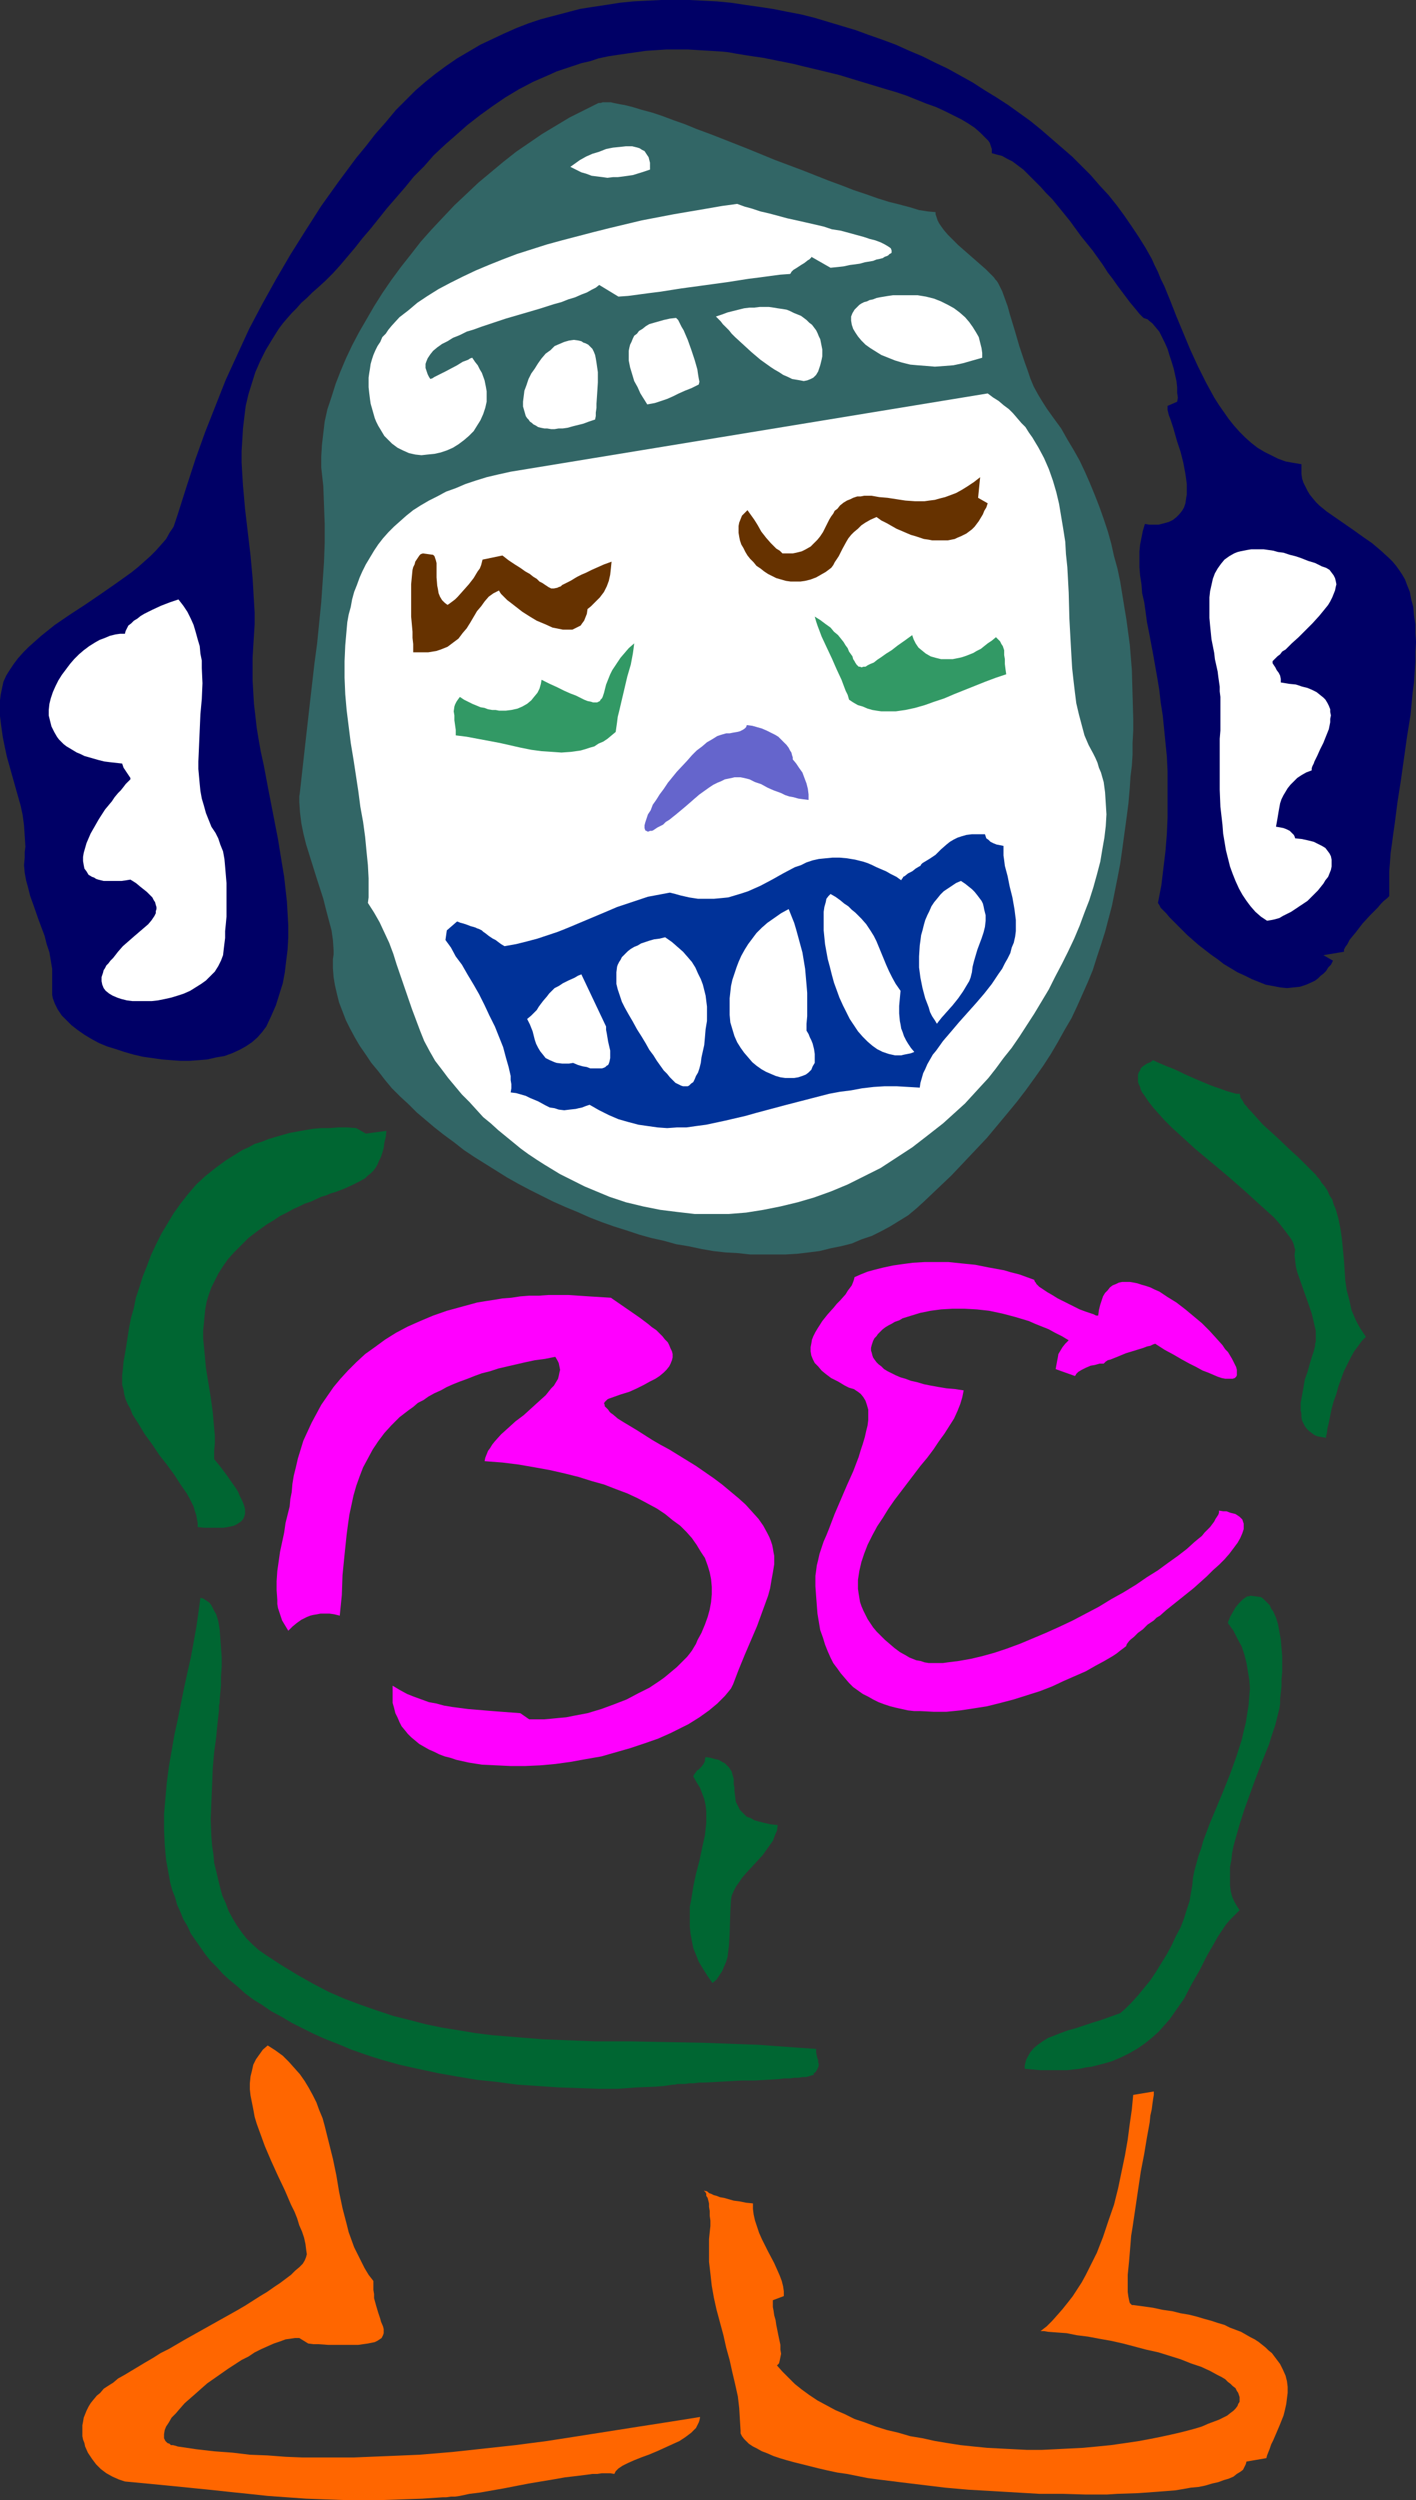 <?xml version="1.0" encoding="UTF-8" standalone="no"?>
<svg
   version="1.0"
   width="88.187mm"
   height="155.668mm"
   id="svg31"
   sodipodi:docname="Bundled Up for Winter.wmf"
   xmlns:inkscape="http://www.inkscape.org/namespaces/inkscape"
   xmlns:sodipodi="http://sodipodi.sourceforge.net/DTD/sodipodi-0.dtd"
   xmlns="http://www.w3.org/2000/svg"
   xmlns:svg="http://www.w3.org/2000/svg">
  <rect width="100%" height="100%" fill="#333333" stroke="none"/>
  <sodipodi:namedview
     id="namedview31"
     pagecolor="#ffffff"
     bordercolor="#000000"
     borderopacity="0.25"
     inkscape:showpageshadow="2"
     inkscape:pageopacity="0.0"
     inkscape:pagecheckerboard="0"
     inkscape:deskcolor="#d1d1d1"
     inkscape:document-units="mm" />
  <defs
     id="defs1">
    <pattern
       id="WMFhbasepattern"
       patternUnits="userSpaceOnUse"
       width="6"
       height="6"
       x="0"
       y="0" />
  </defs>
  <path
     style="fill:#326666;fill-opacity:1;fill-rule:evenodd;stroke:none"
     d="m 78.359,225.743 v 2.101 l 0.162,2.101 0.323,1.939 0.485,2.101 0.485,1.939 0.808,2.101 0.808,2.101 0.969,1.939 1.131,2.101 1.131,1.939 1.454,2.101 1.293,1.939 1.616,1.939 1.616,2.101 1.616,1.939 1.939,1.939 1.939,1.778 1.939,1.939 2.1,1.778 2.1,1.778 2.262,1.778 2.423,1.778 2.262,1.778 2.423,1.616 2.585,1.616 2.585,1.616 2.585,1.616 2.585,1.454 2.747,1.454 5.493,2.747 2.908,1.293 2.747,1.131 2.908,1.293 2.908,1.131 2.747,0.97 3.07,0.97 2.908,0.97 2.908,0.808 2.908,0.646 2.908,0.808 2.908,0.485 3.07,0.646 2.747,0.485 2.908,0.323 2.908,0.162 2.908,0.323 h 2.747 2.747 2.747 l 2.747,-0.162 2.747,-0.323 2.585,-0.323 2.585,-0.646 2.423,-0.485 2.585,-0.646 2.262,-0.97 2.423,-0.808 2.262,-1.131 2.1,-1.131 2.1,-1.293 2.1,-1.293 1.939,-1.616 1.777,-1.616 3.231,-3.07 3.231,-3.07 2.908,-3.07 2.747,-2.909 2.747,-2.909 2.423,-2.909 2.423,-2.909 2.262,-2.747 2.1,-2.747 2.1,-2.909 1.939,-2.747 1.777,-2.747 1.616,-2.747 1.616,-2.909 1.616,-2.747 1.293,-2.747 1.293,-2.909 1.293,-2.909 1.131,-2.747 0.969,-3.07 0.969,-2.909 0.969,-3.07 0.808,-3.07 0.808,-3.07 0.646,-3.232 0.646,-3.232 0.646,-3.393 0.485,-3.393 0.485,-3.555 0.485,-3.555 0.485,-3.717 0.323,-3.717 0.162,-2.585 0.323,-2.585 0.162,-2.585 v -2.747 l 0.162,-2.909 v -2.747 l -0.162,-5.656 -0.162,-5.817 -0.485,-5.979 -0.808,-5.979 -0.485,-2.909 -0.969,-5.979 -0.646,-3.07 -0.808,-2.909 -0.646,-2.909 -0.808,-2.909 -0.969,-2.909 -0.969,-2.747 -1.131,-2.909 -1.131,-2.747 -1.131,-2.585 -1.293,-2.747 -1.454,-2.585 -1.454,-2.424 -1.454,-2.585 -1.777,-2.424 -1.616,-2.262 -1.131,-1.778 -0.969,-1.616 -0.969,-1.778 -0.808,-1.939 -0.646,-1.939 -0.646,-1.778 -1.293,-3.878 -1.131,-3.878 -1.131,-3.717 -0.485,-1.778 -0.646,-1.778 -0.646,-1.778 -0.808,-1.616 -0.162,-0.323 -0.323,-0.485 -0.323,-0.323 -0.323,-0.485 -0.969,-0.97 -0.969,-0.97 -1.293,-1.131 -1.293,-1.131 -2.585,-2.262 -1.293,-1.131 -1.293,-1.293 -1.131,-1.131 -0.969,-1.131 -0.808,-1.131 -0.323,-0.485 -0.323,-0.646 -0.162,-0.485 -0.162,-0.485 -0.162,-0.485 v -0.485 l -1.777,-0.162 -2.1,-0.323 -2.1,-0.646 -2.423,-0.646 -2.585,-0.646 -2.585,-0.808 -2.747,-0.97 -2.908,-0.97 -2.908,-1.131 -3.07,-1.131 -6.139,-2.424 -6.463,-2.424 -6.301,-2.585 -6.139,-2.424 -2.908,-1.131 -3.07,-1.131 -2.747,-1.131 -2.747,-0.97 -2.585,-0.97 -2.423,-0.808 -2.423,-0.646 -2.1,-0.646 -1.939,-0.485 -0.969,-0.162 -0.808,-0.162 -0.808,-0.162 -0.646,-0.162 h -0.808 -0.646 -0.485 l -0.485,0.162 h -0.485 l -0.323,0.162 -3.231,1.616 -3.231,1.616 -3.231,1.939 -3.231,1.939 -3.07,2.101 -3.07,2.101 -3.07,2.424 -2.908,2.424 -2.908,2.424 -2.908,2.747 -2.747,2.585 -2.747,2.909 -2.585,2.747 -2.585,2.909 -2.262,2.909 -2.423,3.07 -2.262,3.07 -2.1,3.07 -1.939,3.07 -1.777,3.07 -1.777,3.07 -1.616,3.07 -1.454,3.07 -1.293,3.07 -1.131,2.909 -0.969,3.07 -0.969,2.909 -0.646,2.909 -0.323,2.747 -0.323,2.747 -0.162,2.747 v 2.585 l 0.485,4.363 0.162,4.363 0.162,4.525 v 4.525 l -0.162,4.525 -0.323,4.686 -0.323,4.686 -0.485,4.848 -0.485,4.848 -0.646,4.848 -1.131,9.857 -1.131,10.019 -1.131,10.18 -0.162,1.131 v 1.293 l 0.162,2.424 0.323,2.585 0.485,2.424 0.646,2.585 0.808,2.585 1.616,5.171 1.616,5.009 0.646,2.585 0.646,2.424 0.646,2.424 0.323,2.262 0.162,2.424 v 0.97 z"
     id="path1" />
  <path
     style="fill:#000066;fill-opacity:1;fill-rule:evenodd;stroke:none"
     d="m 59.617,152.057 0.162,-2.585 0.162,-2.585 v -2.747 l -0.162,-2.585 -0.323,-5.494 -0.485,-5.332 -0.646,-5.494 -0.646,-5.494 -0.485,-5.494 -0.162,-2.585 -0.162,-2.747 v -2.747 l 0.162,-2.585 0.162,-2.747 0.323,-2.747 0.323,-2.585 0.646,-2.747 0.808,-2.585 0.808,-2.585 1.131,-2.585 1.293,-2.585 1.454,-2.424 1.616,-2.585 0.969,-1.293 0.969,-1.131 1.131,-1.293 1.131,-1.131 1.131,-1.293 1.293,-1.131 1.293,-1.293 1.293,-1.131 1.777,-1.616 1.777,-1.778 1.616,-1.778 1.777,-2.101 1.777,-2.101 1.777,-2.262 1.939,-2.262 1.939,-2.424 1.939,-2.424 2.1,-2.424 2.1,-2.424 2.1,-2.585 2.423,-2.424 2.262,-2.585 2.585,-2.424 2.585,-2.262 2.747,-2.424 2.908,-2.262 2.908,-2.101 3.07,-2.101 3.231,-1.939 3.393,-1.778 3.716,-1.616 1.777,-0.808 1.939,-0.646 1.939,-0.646 1.939,-0.646 2.1,-0.485 1.939,-0.646 2.262,-0.485 2.1,-0.323 2.262,-0.323 2.262,-0.323 2.262,-0.323 2.423,-0.162 2.423,-0.162 h 2.423 2.585 l 2.585,0.162 2.747,0.162 2.585,0.162 1.616,0.162 1.777,0.323 1.939,0.323 2.1,0.323 2.262,0.323 2.423,0.485 2.423,0.485 2.423,0.485 2.585,0.646 2.747,0.646 5.332,1.293 5.332,1.616 5.332,1.616 2.747,0.808 2.423,0.808 2.423,0.97 2.423,0.97 2.262,0.808 2.1,0.97 1.939,0.97 1.939,0.97 1.616,0.97 1.454,0.97 1.293,1.131 0.969,0.97 0.969,0.97 0.323,0.485 0.162,0.485 0.162,0.485 0.162,0.485 v 0.485 0.485 l 1.131,0.323 1.293,0.323 1.131,0.646 1.293,0.646 1.293,0.97 1.293,0.97 1.293,1.293 1.293,1.293 1.454,1.454 1.293,1.454 1.454,1.454 1.454,1.778 2.747,3.393 2.585,3.555 2.747,3.393 2.423,3.393 1.131,1.778 1.131,1.454 1.131,1.616 0.969,1.293 0.969,1.293 0.969,1.293 0.808,0.97 0.808,0.97 0.646,0.808 0.485,0.485 0.485,0.485 0.485,0.162 0.485,0.162 0.323,0.323 0.808,0.646 0.808,0.97 0.808,0.97 0.646,1.293 0.646,1.293 0.646,1.454 0.485,1.616 0.485,1.454 0.485,1.616 0.323,1.454 0.323,1.454 0.162,1.454 v 1.293 l 0.162,1.131 -0.162,0.97 -2.262,0.97 v 0.323 0.646 l 0.162,0.646 0.162,0.646 0.323,0.808 0.323,0.97 0.323,0.97 0.323,1.131 0.646,2.262 0.808,2.424 0.646,2.585 0.485,2.585 0.162,1.131 0.162,1.293 v 1.131 1.293 l -0.162,0.97 -0.162,1.131 -0.323,0.97 -0.485,0.808 -0.646,0.808 -0.646,0.646 -0.808,0.646 -0.969,0.485 -1.131,0.323 -1.293,0.323 h -1.454 -0.808 l -0.969,-0.162 -0.485,1.616 -0.323,1.616 -0.323,1.616 -0.162,1.616 v 1.939 1.778 l 0.162,1.939 0.323,2.101 0.162,2.101 0.485,2.101 0.323,2.262 0.323,2.424 0.485,2.424 0.485,2.585 0.485,2.585 0.485,2.747 0.485,2.747 0.485,2.909 0.323,2.909 0.485,3.07 0.323,3.232 0.323,3.232 0.323,3.232 0.162,3.393 v 3.555 3.717 3.717 l -0.162,3.717 -0.323,4.04 -0.485,4.04 -0.485,4.04 -0.808,4.201 0.323,0.485 0.323,0.646 0.646,0.646 0.646,0.646 0.808,0.97 0.969,0.97 0.969,0.97 1.131,1.131 1.131,1.131 1.293,1.131 1.293,1.131 1.454,1.131 1.454,1.131 1.616,1.131 1.454,1.131 1.616,0.97 1.616,0.97 1.777,0.808 1.616,0.808 1.616,0.646 1.616,0.646 1.777,0.323 1.616,0.323 1.616,0.162 1.454,-0.162 1.616,-0.162 1.454,-0.485 1.454,-0.646 0.646,-0.323 0.646,-0.485 0.646,-0.646 0.646,-0.485 0.646,-0.646 0.485,-0.808 0.646,-0.646 0.485,-0.97 -2.262,-1.293 4.847,-0.808 v -0.485 l 0.323,-0.646 0.485,-0.646 0.485,-0.97 0.646,-0.808 0.808,-0.97 1.616,-2.101 1.777,-1.939 0.969,-0.97 0.808,-0.808 0.808,-0.97 0.646,-0.646 0.808,-0.646 0.485,-0.485 v -1.778 -1.939 -2.101 l 0.162,-2.101 0.162,-2.262 0.323,-2.262 0.323,-2.424 0.323,-2.262 0.646,-5.009 0.808,-5.171 1.454,-10.342 0.808,-5.009 0.485,-5.171 0.323,-2.424 0.162,-2.424 0.162,-2.424 v -2.424 l 0.162,-2.262 -0.162,-2.101 v -2.101 l -0.323,-2.101 -0.162,-1.939 -0.485,-1.778 -0.323,-1.778 -0.646,-1.616 -0.485,-1.293 -0.646,-1.131 -0.646,-0.97 -0.808,-1.131 -0.808,-0.97 -0.808,-0.808 -1.939,-1.778 -2.1,-1.778 -2.1,-1.454 -2.262,-1.616 -2.1,-1.454 -2.1,-1.454 -2.1,-1.454 -1.777,-1.454 -0.808,-0.808 -0.808,-0.97 -0.646,-0.808 -0.485,-0.808 -0.485,-0.97 -0.485,-0.97 -0.323,-0.97 -0.162,-1.131 v -1.131 -1.131 l -1.939,-0.323 -1.777,-0.323 -1.777,-0.646 -1.616,-0.808 -1.616,-0.808 -1.616,-0.97 -1.454,-1.131 -1.454,-1.293 -1.293,-1.293 -1.293,-1.454 -1.293,-1.616 -1.131,-1.616 -1.131,-1.616 -1.131,-1.778 -0.969,-1.778 -0.969,-1.778 -1.939,-3.878 -1.777,-3.878 -1.616,-3.878 -1.616,-3.878 -1.454,-3.717 -1.454,-3.555 -0.808,-1.616 -0.646,-1.616 -0.808,-1.616 -0.646,-1.454 -1.454,-2.585 -1.616,-2.585 -1.616,-2.424 -1.777,-2.585 -1.777,-2.424 -1.939,-2.424 -2.1,-2.262 -2.1,-2.424 -2.1,-2.101 -2.262,-2.262 -2.423,-2.101 -2.423,-2.101 -2.423,-2.101 -2.585,-2.101 -5.17,-3.717 -2.747,-1.778 -2.908,-1.778 -2.747,-1.778 -2.908,-1.616 -2.908,-1.616 -3.07,-1.454 -2.908,-1.454 -3.07,-1.293 -3.231,-1.454 L 207.772,9.372 204.54,8.241 201.471,7.11 198.239,6.14 195.008,5.171 191.777,4.201 188.545,3.393 185.153,2.747 181.921,2.101 178.69,1.616 175.297,1.131 172.066,0.646 168.673,0.323 165.442,0.162 162.21,0 h -3.393 -3.231 l -3.231,0.162 -3.231,0.162 -3.231,0.323 -3.07,0.485 -3.231,0.485 -3.07,0.485 -3.07,0.808 -3.07,0.808 -3.07,0.808 -2.908,0.97 -2.908,1.131 -2.908,1.293 -2.747,1.293 -2.747,1.293 -2.747,1.616 -2.747,1.616 -2.585,1.778 -2.423,1.778 -2.423,1.939 -2.423,2.101 -2.262,2.262 -2.262,2.262 -2.423,2.909 -2.423,2.747 -2.262,2.909 -2.262,2.747 -4.201,5.656 -4.039,5.656 -3.716,5.817 -3.554,5.656 -3.393,5.817 -3.231,5.817 -3.07,5.817 -2.747,5.979 -2.747,5.979 -2.423,6.14 -2.423,6.14 -2.262,6.302 -2.1,6.464 -2.1,6.625 -0.485,1.454 -0.485,1.454 -0.969,1.454 -0.808,1.454 -1.131,1.293 -1.293,1.454 -1.293,1.293 -1.454,1.293 -1.454,1.293 -1.616,1.293 -3.393,2.424 -3.716,2.585 -3.554,2.424 -3.716,2.424 -3.554,2.424 -1.616,1.293 -1.616,1.293 -1.454,1.293 -1.454,1.293 -1.293,1.293 -1.293,1.454 -0.969,1.293 -0.969,1.454 -0.808,1.293 -0.646,1.454 -0.323,1.454 -0.323,1.616 L 0,164.823 v 1.293 2.424 l 0.323,2.585 0.323,2.262 0.485,2.424 0.485,2.262 2.585,9.211 0.646,2.262 0.485,2.262 0.323,2.424 0.162,2.424 0.162,2.585 -0.162,1.293 v 1.293 l -0.162,1.778 0.162,1.778 0.323,1.778 0.485,1.778 0.485,1.939 0.646,1.778 1.293,3.717 1.454,3.878 0.485,1.939 0.646,1.939 0.323,1.939 0.323,1.939 v 1.939 1.939 0.808 0.646 0.808 l 0.162,0.808 0.485,1.293 0.646,1.293 0.969,1.454 1.131,1.131 1.131,1.131 1.454,1.131 1.616,1.131 1.616,0.97 1.777,0.97 1.939,0.808 2.1,0.646 1.939,0.646 2.262,0.646 2.1,0.485 2.262,0.323 2.262,0.323 2.1,0.162 2.262,0.162 h 2.1 l 2.262,-0.162 1.939,-0.162 2.1,-0.485 1.939,-0.323 1.777,-0.646 1.777,-0.808 1.454,-0.808 1.454,-0.97 1.293,-1.131 1.131,-1.293 0.485,-0.646 0.485,-0.646 1.131,-2.424 1.131,-2.585 0.808,-2.585 0.808,-2.585 0.485,-2.585 0.323,-2.747 0.323,-2.585 0.162,-2.909 v -2.747 l -0.162,-2.909 -0.162,-2.747 -0.323,-2.909 -0.323,-2.909 -0.485,-2.909 -0.969,-5.979 -1.131,-5.817 -1.131,-5.817 -1.131,-5.979 -0.646,-2.909 -0.485,-2.747 -0.485,-2.909 -0.323,-2.909 -0.323,-2.747 -0.162,-2.747 -0.162,-2.747 v -2.747 -2.585 z"
     id="path2" />
  <path
     style="fill:#ffffff;fill-opacity:1;fill-rule:evenodd;stroke:none"
     d="m 86.598,212.492 0.162,-1.293 v -1.454 -3.07 l -0.162,-3.07 -0.323,-3.232 -0.323,-3.393 -0.485,-3.555 -0.646,-3.555 -0.485,-3.717 -1.131,-7.433 -0.646,-3.878 -0.485,-3.878 -0.485,-3.878 -0.323,-3.717 -0.162,-3.878 v -3.878 l 0.162,-3.717 0.323,-3.717 0.162,-1.778 0.323,-1.778 0.485,-1.778 0.323,-1.778 0.485,-1.778 0.646,-1.616 0.646,-1.778 0.646,-1.454 0.808,-1.616 0.969,-1.616 0.969,-1.616 0.969,-1.454 1.131,-1.454 1.293,-1.454 1.293,-1.293 1.454,-1.293 1.454,-1.293 1.616,-1.293 1.777,-1.131 1.939,-1.131 1.939,-0.97 2.1,-1.131 2.262,-0.808 2.262,-0.97 2.423,-0.808 2.585,-0.808 2.747,-0.646 2.908,-0.646 112.287,-18.421 1.293,0.97 1.293,0.808 1.131,0.97 1.293,0.97 0.969,0.97 0.969,1.131 0.969,1.131 0.969,0.97 0.808,1.293 0.808,1.131 1.454,2.424 1.293,2.424 1.131,2.585 0.969,2.747 0.808,2.747 0.646,2.747 0.485,2.909 0.485,2.909 0.485,3.07 0.162,2.909 0.323,3.07 0.323,5.979 0.162,6.14 0.323,5.979 0.162,2.909 0.162,2.747 0.323,2.909 0.323,2.747 0.323,2.585 0.646,2.747 0.646,2.424 0.646,2.424 0.969,2.262 1.131,2.101 0.485,0.97 0.485,1.131 0.323,1.131 0.485,1.131 0.323,1.131 0.323,1.131 0.323,2.424 0.162,2.585 0.162,2.585 -0.162,2.747 -0.323,2.747 -0.485,2.747 -0.485,2.909 -0.808,3.07 -0.808,2.909 -0.969,3.07 -1.131,2.909 -1.131,3.07 -1.293,3.07 -1.454,3.07 -1.454,2.909 -1.616,3.07 -1.454,2.909 -3.393,5.656 -1.777,2.747 -1.777,2.747 -1.777,2.585 -1.939,2.424 -1.777,2.424 -1.777,2.262 -1.939,2.101 -1.777,1.939 -1.777,1.939 -1.777,1.616 -3.393,3.07 -3.716,2.909 -3.554,2.747 -3.716,2.424 -3.716,2.424 -3.878,1.939 -3.878,1.939 -3.878,1.616 -4.039,1.454 -3.878,1.131 -4.039,0.97 -4.039,0.808 -4.039,0.646 -4.039,0.323 h -4.039 -4.039 l -4.201,-0.485 -3.878,-0.485 -4.039,-0.808 -4.039,-0.97 -1.939,-0.646 -1.939,-0.646 -1.939,-0.808 -1.939,-0.808 -1.939,-0.808 -1.939,-0.97 -1.939,-0.97 -1.939,-0.97 -3.716,-2.262 -1.777,-1.131 -1.939,-1.293 -1.777,-1.293 -1.777,-1.454 -1.777,-1.454 -1.777,-1.454 -1.777,-1.616 -1.777,-1.454 -1.616,-1.778 -1.616,-1.778 -1.777,-1.778 -1.616,-1.939 -1.616,-1.939 -1.454,-1.939 -1.616,-2.101 -1.293,-2.262 -1.293,-2.424 -0.969,-2.424 -0.969,-2.585 -0.969,-2.585 -1.777,-5.171 -1.777,-5.171 -0.808,-2.585 -0.969,-2.585 -1.131,-2.424 -1.131,-2.424 -1.293,-2.262 z"
     id="path3" />
  <path
     style="fill:#ffffff;fill-opacity:1;fill-rule:evenodd;stroke:none"
     d="m 140.076,98.732 -1.454,0.485 -1.293,0.485 -1.293,0.323 -1.293,0.323 -1.131,0.323 -1.131,0.162 h -0.969 l -0.969,0.162 h -0.808 l -0.969,-0.162 h -0.646 l -0.808,-0.162 -0.646,-0.162 -0.485,-0.323 -0.646,-0.323 -0.323,-0.323 -0.485,-0.323 -0.323,-0.485 -0.323,-0.323 -0.323,-0.485 -0.323,-1.131 -0.323,-1.131 v -1.131 l 0.162,-1.293 0.162,-1.293 0.485,-1.293 0.485,-1.454 0.646,-1.293 0.808,-1.131 0.808,-1.293 0.808,-1.131 0.969,-1.131 1.131,-0.808 0.969,-0.97 1.131,-0.485 1.131,-0.485 1.131,-0.323 1.131,-0.162 1.131,0.162 0.646,0.162 0.485,0.323 0.485,0.162 0.646,0.323 0.485,0.485 0.485,0.485 0.323,0.646 0.323,0.808 0.162,0.808 0.162,0.97 0.162,1.131 0.162,1.131 v 2.424 l -0.162,2.585 -0.162,2.424 v 0.97 l -0.162,1.131 v 0.808 z"
     id="path4" />
  <path
     style="fill:#ffffff;fill-opacity:1;fill-rule:evenodd;stroke:none"
     d="m 164.472,90.491 -1.616,0.808 -1.616,0.646 -1.454,0.646 -1.293,0.646 -1.454,0.646 -1.454,0.485 -1.454,0.485 -1.777,0.323 -0.808,-1.293 -0.808,-1.293 -0.646,-1.454 -0.808,-1.454 -0.485,-1.616 -0.485,-1.616 -0.323,-1.616 v -1.454 -0.808 l 0.162,-0.808 0.162,-0.646 0.323,-0.646 0.323,-0.808 0.323,-0.646 0.646,-0.485 0.485,-0.646 0.808,-0.485 0.808,-0.646 0.808,-0.485 1.131,-0.323 1.131,-0.323 1.131,-0.323 1.454,-0.323 1.454,-0.162 0.485,0.485 0.323,0.646 0.485,0.97 0.485,0.808 0.485,1.131 0.485,1.131 0.808,2.262 0.808,2.424 0.323,1.131 0.323,1.131 0.162,1.131 0.162,0.97 0.162,0.808 z"
     id="path5" />
  <path
     style="fill:#ffffff;fill-opacity:1;fill-rule:evenodd;stroke:none"
     d="m 193.554,83.866 -0.162,0.808 -0.162,0.646 -0.162,0.646 -0.162,0.485 -0.323,0.97 -0.485,0.808 -0.646,0.646 -0.646,0.323 -0.808,0.323 -0.808,0.162 -0.808,-0.162 -0.969,-0.162 -0.969,-0.162 -0.969,-0.485 -1.131,-0.485 -0.969,-0.646 -1.131,-0.646 -0.969,-0.646 -2.262,-1.616 -2.1,-1.778 -1.939,-1.778 -1.939,-1.778 -0.808,-0.808 -0.646,-0.808 -0.808,-0.808 -0.646,-0.646 -0.485,-0.646 -0.485,-0.485 -0.323,-0.323 -0.323,-0.323 1.454,-0.485 1.293,-0.485 1.293,-0.323 1.293,-0.323 1.293,-0.323 1.293,-0.162 h 1.131 l 1.293,-0.162 h 1.131 0.969 l 1.131,0.162 0.969,0.162 1.131,0.162 0.969,0.162 0.808,0.323 0.969,0.485 0.808,0.323 0.808,0.323 0.646,0.485 0.646,0.485 0.646,0.646 0.646,0.485 0.485,0.646 0.485,0.646 0.323,0.646 0.323,0.808 0.323,0.646 0.162,0.808 0.162,0.808 0.162,0.808 v 0.808 z"
     id="path6" />
  <path
     style="fill:#ffffff;fill-opacity:1;fill-rule:evenodd;stroke:none"
     d="m 231.198,84.189 -2.262,0.646 -2.262,0.646 -2.262,0.485 -2.1,0.162 -2.262,0.162 -1.939,-0.162 -2.1,-0.162 -1.777,-0.162 -1.939,-0.485 -1.616,-0.485 -1.616,-0.646 -1.616,-0.646 -1.293,-0.808 -1.293,-0.808 -1.131,-0.808 -0.969,-0.97 -0.808,-0.97 -0.646,-0.97 -0.485,-0.808 -0.323,-0.97 -0.162,-0.97 v -0.97 l 0.323,-0.808 0.485,-0.808 0.323,-0.323 0.808,-0.808 0.485,-0.323 0.646,-0.323 0.646,-0.162 0.646,-0.323 0.808,-0.162 0.808,-0.323 0.808,-0.162 0.969,-0.162 0.969,-0.162 1.131,-0.162 h 1.131 1.293 1.293 2.1 l 1.939,0.323 1.939,0.485 1.616,0.646 1.616,0.808 1.454,0.808 1.293,0.97 1.293,1.131 0.969,1.131 0.808,1.131 0.808,1.293 0.646,1.131 0.323,1.293 0.323,1.293 0.162,1.131 z"
     id="path7" />
  <path
     style="fill:#ffffff;fill-opacity:1;fill-rule:evenodd;stroke:none"
     d="m 185.96,64.475 -2.262,0.162 -2.423,0.323 -2.423,0.323 -2.585,0.323 -5.17,0.808 -10.663,1.454 -5.17,0.808 -2.585,0.323 -2.423,0.323 -2.423,0.323 -2.262,0.162 -4.524,-2.747 -0.808,0.646 -0.969,0.485 -1.131,0.646 -1.293,0.485 -1.454,0.646 -1.616,0.485 -1.616,0.646 -1.777,0.485 -3.554,1.131 -3.878,1.131 -3.878,1.131 -3.878,1.293 -1.939,0.646 -1.777,0.646 -1.616,0.485 -1.616,0.808 -1.616,0.646 -1.293,0.808 -1.293,0.646 -1.131,0.808 -0.969,0.808 -0.646,0.808 -0.646,0.97 -0.323,0.808 -0.162,0.485 v 0.97 l 0.162,0.485 0.162,0.485 0.162,0.485 0.323,0.646 0.323,0.485 0.485,-0.162 0.485,-0.323 1.293,-0.646 1.293,-0.646 2.747,-1.454 1.293,-0.808 1.293,-0.485 0.485,-0.323 0.485,-0.162 0.646,0.97 0.646,0.808 0.485,0.97 0.485,0.808 0.646,1.778 0.162,0.808 0.162,0.808 0.162,0.97 v 0.808 1.616 l -0.323,1.454 -0.485,1.454 -0.646,1.454 -0.808,1.293 -0.808,1.293 -1.131,1.131 -1.131,0.97 -1.293,0.97 -1.293,0.808 -1.454,0.646 -1.454,0.485 -1.454,0.323 -1.616,0.162 -1.454,0.162 -1.454,-0.162 -1.454,-0.323 -1.454,-0.646 -1.293,-0.646 -0.646,-0.485 -0.646,-0.485 -1.131,-1.131 -0.646,-0.646 -0.485,-0.808 -0.485,-0.808 -0.485,-0.808 -0.485,-0.97 -0.323,-0.808 -0.323,-1.131 -0.323,-1.131 -0.323,-1.131 -0.162,-1.131 -0.162,-1.293 -0.162,-1.454 v -1.131 -1.131 l 0.162,-1.131 0.162,-0.97 0.162,-1.131 0.323,-1.131 0.323,-0.97 0.485,-1.131 0.485,-0.97 0.646,-0.97 0.485,-1.131 0.808,-0.808 0.646,-0.97 0.808,-0.97 1.777,-1.939 2.1,-1.616 2.1,-1.778 2.423,-1.616 2.585,-1.616 2.747,-1.454 2.908,-1.454 3.07,-1.454 3.07,-1.293 3.231,-1.293 3.393,-1.293 3.554,-1.131 3.554,-1.131 3.554,-0.97 3.716,-0.97 3.716,-0.97 3.878,-0.97 7.432,-1.778 7.594,-1.454 7.594,-1.293 3.716,-0.646 3.554,-0.485 1.777,0.646 1.777,0.485 1.939,0.646 2.1,0.485 4.201,1.131 4.362,0.97 4.201,0.97 1.939,0.646 2.1,0.323 1.777,0.485 1.777,0.485 1.777,0.485 1.454,0.485 1.293,0.323 1.293,0.485 0.969,0.485 0.808,0.485 0.485,0.323 0.162,0.162 0.162,0.485 v 0.323 0.162 l -0.162,0.162 -0.323,0.162 -0.323,0.323 -0.323,0.162 -0.485,0.162 -0.485,0.323 -0.646,0.162 -0.808,0.162 -0.808,0.323 -0.969,0.162 -0.969,0.162 -1.131,0.323 -1.131,0.162 -1.293,0.162 -1.454,0.323 -1.454,0.162 -1.616,0.162 -4.524,-2.585 v 0.162 l -0.162,0.162 -0.323,0.323 -0.323,0.162 -0.808,0.646 -0.808,0.485 -0.969,0.646 -0.808,0.485 -0.323,0.323 -0.162,0.162 -0.162,0.323 z"
     id="path8" />
  <path
     style="fill:#ffffff;fill-opacity:1;fill-rule:evenodd;stroke:none"
     d="m 153.001,39.913 -1.939,0.646 -2.1,0.646 -2.262,0.323 -1.293,0.162 h -1.131 l -1.293,0.162 -1.131,-0.162 -1.293,-0.162 -1.293,-0.162 -1.293,-0.485 -1.131,-0.323 -1.293,-0.646 -1.293,-0.646 1.131,-0.808 1.131,-0.808 1.454,-0.808 1.454,-0.646 1.616,-0.485 1.616,-0.646 1.616,-0.323 1.616,-0.162 1.454,-0.162 h 1.454 l 0.646,0.162 0.646,0.162 0.485,0.162 0.485,0.323 0.646,0.323 0.323,0.485 0.323,0.485 0.323,0.485 0.162,0.646 0.162,0.646 v 0.808 z"
     id="path9" />
  <path
     style="fill:#663200;fill-opacity:1;fill-rule:evenodd;stroke:none"
     d="m 138.299,143.331 0.808,-0.646 0.808,-0.808 0.646,-0.646 0.646,-0.646 0.485,-0.646 0.485,-0.646 0.646,-1.293 0.485,-1.293 0.323,-1.454 0.162,-1.454 0.162,-1.616 -1.777,0.646 -1.454,0.646 -1.454,0.646 -1.293,0.646 -1.131,0.485 -0.969,0.485 -0.808,0.485 -0.808,0.485 -0.646,0.323 -0.646,0.323 -0.646,0.323 -0.323,0.323 -0.485,0.162 -0.323,0.162 -0.808,0.162 h -0.646 l -0.323,-0.162 -0.323,-0.162 -0.485,-0.323 -0.485,-0.323 -0.485,-0.323 -0.646,-0.323 -0.646,-0.646 -0.808,-0.485 -0.808,-0.646 -1.131,-0.646 -1.131,-0.808 -1.293,-0.808 -1.454,-0.97 -1.454,-1.131 -4.685,0.97 -0.162,0.646 -0.162,0.646 -0.323,0.808 -0.485,0.646 -0.969,1.616 -1.131,1.454 -1.293,1.454 -1.293,1.454 -0.646,0.646 -0.646,0.485 -0.646,0.485 -0.485,0.323 -0.646,-0.485 -0.646,-0.646 -0.485,-0.808 -0.323,-0.808 -0.162,-0.97 -0.162,-0.808 -0.162,-1.939 v -1.778 -0.808 -0.808 l -0.162,-0.646 -0.162,-0.485 -0.162,-0.485 -0.323,-0.323 -2.423,-0.323 -0.485,0.162 -0.323,0.323 -0.323,0.485 -0.323,0.485 -0.323,0.485 -0.162,0.646 -0.323,0.646 -0.162,0.646 -0.162,1.616 -0.162,1.778 v 1.778 1.939 3.878 l 0.162,1.778 0.162,1.778 v 1.454 l 0.162,1.454 v 0.485 0.97 0.485 h 1.293 1.131 1.131 l 0.969,-0.162 0.969,-0.162 0.969,-0.323 0.808,-0.323 0.808,-0.323 0.646,-0.485 0.646,-0.485 1.293,-0.97 0.969,-1.293 0.969,-1.131 0.808,-1.293 1.616,-2.747 0.969,-1.131 0.808,-1.131 0.969,-1.131 1.131,-0.808 0.646,-0.323 0.646,-0.323 0.162,0.323 0.323,0.485 0.485,0.485 0.485,0.485 0.485,0.485 0.646,0.485 1.454,1.131 1.454,1.131 1.777,1.131 1.616,0.97 1.939,0.808 1.777,0.808 0.808,0.162 0.808,0.162 0.808,0.162 h 0.808 0.808 0.646 l 0.646,-0.323 0.646,-0.323 0.646,-0.323 0.323,-0.485 0.485,-0.646 0.323,-0.808 0.323,-0.808 z"
     id="path10" />
  <path
     style="fill:#663200;fill-opacity:1;fill-rule:evenodd;stroke:none"
     d="m 184.183,130.242 -0.646,-0.646 -0.808,-0.485 -1.293,-1.293 -1.131,-1.293 -1.131,-1.454 -0.808,-1.454 -0.808,-1.293 -0.808,-1.131 -0.808,-1.131 -0.646,0.646 -0.646,0.646 -0.323,0.808 -0.323,0.808 -0.162,0.808 v 0.808 0.808 l 0.162,0.97 0.162,0.808 0.323,0.97 0.485,0.808 0.485,0.97 0.485,0.808 0.646,0.808 0.808,0.808 0.646,0.808 0.969,0.646 0.808,0.646 0.969,0.646 0.969,0.485 0.969,0.485 1.131,0.323 1.131,0.323 1.131,0.162 h 1.131 1.131 l 1.131,-0.162 1.293,-0.323 1.293,-0.485 1.131,-0.646 1.131,-0.646 1.293,-0.97 0.485,-0.646 0.323,-0.646 0.969,-1.454 0.808,-1.616 0.969,-1.778 0.485,-0.808 0.646,-0.808 0.646,-0.646 0.969,-0.808 0.808,-0.808 0.969,-0.646 1.131,-0.646 1.454,-0.646 1.131,0.808 1.293,0.646 1.131,0.646 1.131,0.646 1.131,0.485 1.131,0.485 1.131,0.485 1.131,0.323 0.969,0.323 0.969,0.323 1.131,0.162 0.808,0.162 h 0.969 0.969 0.808 0.969 l 0.808,-0.162 0.808,-0.162 0.646,-0.323 0.808,-0.323 0.646,-0.323 0.646,-0.323 0.646,-0.485 0.646,-0.485 0.646,-0.646 0.485,-0.646 0.485,-0.646 0.485,-0.808 0.485,-0.808 0.323,-0.808 0.485,-0.808 0.323,-0.97 -2.262,-1.293 0.485,-4.848 -1.454,1.131 -1.454,0.97 -1.293,0.808 -1.454,0.808 -1.293,0.485 -1.293,0.485 -1.293,0.323 -1.131,0.323 -1.293,0.162 -1.131,0.162 h -1.293 -0.969 l -2.262,-0.162 -2.1,-0.323 -2.1,-0.323 -1.939,-0.162 -1.777,-0.323 h -1.777 l -0.808,0.162 h -0.808 l -0.969,0.323 -0.646,0.323 -0.808,0.323 -0.808,0.485 -0.808,0.646 -0.646,0.808 -0.646,0.485 -0.323,0.646 -0.485,0.646 -0.485,0.808 -0.969,1.939 -0.485,0.97 -0.646,0.97 -0.646,0.808 -0.808,0.808 -0.808,0.808 -1.131,0.646 -0.969,0.485 -1.293,0.323 -0.808,0.162 h -0.646 -0.808 z"
     id="path11" />
  <path
     style="fill:#329965;fill-opacity:1;fill-rule:evenodd;stroke:none"
     d="m 144.923,172.256 0.162,-1.131 0.162,-1.131 0.162,-1.293 0.323,-1.293 0.646,-2.747 0.646,-2.747 0.646,-2.747 0.808,-2.747 0.485,-2.585 0.162,-1.131 0.162,-1.293 -1.293,1.131 -0.969,1.131 -0.969,1.131 -0.646,0.97 -0.646,0.97 -0.646,0.97 -0.485,0.97 -0.323,0.808 -0.323,0.808 -0.323,0.808 -0.162,0.646 -0.162,0.646 -0.162,0.646 -0.162,0.485 -0.162,0.485 -0.162,0.323 -0.323,0.323 -0.162,0.323 -0.323,0.162 -0.323,0.162 h -0.485 -0.485 l -0.485,-0.162 -0.808,-0.162 -0.808,-0.323 -0.969,-0.485 -0.969,-0.485 -1.293,-0.485 -1.454,-0.646 -1.616,-0.808 -1.777,-0.808 -0.969,-0.485 -0.969,-0.485 -0.162,0.97 -0.323,1.131 -0.485,0.97 -0.808,0.97 -0.646,0.808 -0.969,0.808 -1.131,0.646 -1.131,0.485 -1.454,0.323 -1.293,0.162 h -1.616 l -0.808,-0.162 h -0.808 l -0.969,-0.162 -0.808,-0.323 -0.969,-0.162 -1.939,-0.808 -0.969,-0.485 -0.969,-0.485 -0.969,-0.646 -0.485,0.646 -0.323,0.485 -0.323,0.646 -0.162,0.485 -0.162,1.131 0.162,0.97 v 1.131 l 0.162,1.131 0.162,1.131 v 1.293 l 2.585,0.323 2.585,0.485 5.17,0.97 5.008,1.131 2.423,0.485 2.423,0.323 2.423,0.162 2.262,0.162 2.262,-0.162 2.262,-0.323 1.131,-0.323 0.969,-0.323 1.131,-0.323 0.969,-0.646 1.131,-0.485 0.969,-0.646 0.969,-0.808 z"
     id="path12" />
  <path
     style="fill:#329965;fill-opacity:1;fill-rule:evenodd;stroke:none"
     d="m 199.855,164.661 -0.323,-1.131 -0.485,-0.97 -0.485,-1.293 -0.485,-1.293 -1.131,-2.424 -1.131,-2.585 -1.293,-2.747 -1.131,-2.424 -0.485,-1.293 -0.485,-1.293 -0.323,-0.97 -0.323,-1.131 1.293,0.808 1.293,0.97 1.131,0.808 0.808,0.97 0.969,0.808 0.646,0.808 0.646,0.808 0.485,0.808 0.485,0.646 0.323,0.808 0.808,1.131 0.162,0.646 0.323,0.485 0.162,0.323 0.323,0.485 0.162,0.162 0.323,0.323 h 0.323 l 0.323,0.162 0.485,-0.162 h 0.485 l 0.485,-0.323 0.646,-0.323 0.808,-0.323 0.808,-0.646 0.969,-0.646 1.131,-0.808 1.293,-0.808 1.454,-1.131 1.616,-1.131 1.777,-1.293 0.323,0.97 0.485,0.97 0.646,0.97 0.969,0.808 0.808,0.646 1.131,0.646 1.131,0.323 1.293,0.323 h 1.293 1.454 l 1.616,-0.323 0.646,-0.162 0.969,-0.323 0.808,-0.323 0.808,-0.323 0.808,-0.485 0.969,-0.485 0.808,-0.646 0.808,-0.646 0.969,-0.646 0.969,-0.808 0.485,0.485 0.485,0.485 0.323,0.646 0.323,0.485 0.323,0.97 v 1.131 l 0.162,0.97 v 1.131 l 0.162,1.293 0.162,1.131 -2.423,0.808 -2.585,0.97 -4.847,1.939 -2.423,0.97 -2.262,0.97 -2.423,0.808 -2.262,0.808 -2.262,0.646 -2.262,0.485 -2.262,0.323 h -1.131 -1.131 -1.131 l -1.131,-0.162 -0.969,-0.162 -1.131,-0.323 -1.131,-0.485 -1.131,-0.323 -1.131,-0.646 z"
     id="path13" />
  <path
     style="fill:#6565cc;fill-opacity:1;fill-rule:evenodd;stroke:none"
     d="M 186.607,178.72 V 178.235 l -0.162,-0.485 -0.162,-0.646 -0.323,-0.485 -0.323,-0.646 -0.485,-0.646 -0.646,-0.646 -0.646,-0.646 -0.646,-0.646 -0.808,-0.485 -0.969,-0.485 -0.969,-0.485 -1.131,-0.485 -1.131,-0.323 -1.131,-0.323 -1.293,-0.162 -0.162,0.485 -0.323,0.323 -0.485,0.323 -0.646,0.323 -0.646,0.162 -0.969,0.162 -0.808,0.162 h -0.808 l -1.131,0.323 -0.969,0.323 -1.293,0.808 -1.131,0.646 -1.131,0.97 -1.293,0.97 -1.131,1.131 -1.131,1.293 -2.423,2.585 -2.1,2.585 -0.969,1.454 -0.969,1.293 -0.808,1.293 -0.808,1.131 -0.485,1.293 -0.646,0.97 -0.323,0.97 -0.323,0.97 -0.162,0.646 v 0.646 l 0.162,0.485 0.162,0.162 h 0.162 l 0.162,0.162 h 0.323 l 0.323,-0.162 h 0.485 l 0.323,-0.162 0.485,-0.323 0.485,-0.323 0.646,-0.323 0.646,-0.323 0.646,-0.646 0.808,-0.485 0.808,-0.646 0.808,-0.646 0.969,-0.808 0.969,-0.808 1.131,-0.97 1.293,-1.131 1.131,-0.97 1.131,-0.808 1.131,-0.808 0.969,-0.646 0.969,-0.485 0.808,-0.323 0.969,-0.485 0.808,-0.162 0.808,-0.162 0.646,-0.162 h 0.808 0.646 l 0.808,0.162 1.293,0.323 1.293,0.646 1.454,0.485 1.454,0.808 1.454,0.646 1.777,0.646 0.969,0.485 0.969,0.323 0.969,0.162 1.131,0.323 1.131,0.162 1.293,0.162 v -1.293 l -0.162,-1.293 -0.323,-1.293 -0.485,-1.293 -0.485,-1.293 -0.808,-1.131 -0.646,-0.97 z"
     id="path14" />
  <path
     style="fill:#003299;fill-opacity:1;fill-rule:evenodd;stroke:none"
     d="m 217.142,203.12 -0.162,0.162 -0.162,0.162 -0.162,0.323 -0.323,0.162 -0.808,0.485 -0.808,0.646 -0.969,0.485 -0.808,0.646 -0.323,0.162 -0.162,0.323 -0.162,0.162 -0.162,0.323 -1.131,-0.808 -1.293,-0.646 -1.131,-0.646 -1.131,-0.485 -1.131,-0.485 -0.969,-0.485 -1.131,-0.485 -0.969,-0.323 -1.939,-0.485 -1.939,-0.323 -1.777,-0.162 h -1.616 l -1.616,0.162 -1.616,0.162 -1.454,0.323 -1.454,0.485 -1.293,0.646 -1.454,0.485 -2.747,1.454 -2.585,1.454 -2.747,1.454 -1.454,0.646 -1.454,0.646 -1.454,0.485 -1.616,0.485 -1.616,0.485 -1.616,0.162 -1.777,0.162 h -1.777 -1.939 l -2.1,-0.323 -2.1,-0.485 -1.131,-0.323 -1.293,-0.323 -2.585,0.485 -2.585,0.485 -2.423,0.808 -2.423,0.808 -2.423,0.808 -2.262,0.97 -9.209,3.878 -2.423,0.97 -2.423,0.808 -2.423,0.808 -2.423,0.646 -2.585,0.646 -2.747,0.485 -0.808,-0.485 -0.646,-0.485 -0.646,-0.485 -0.646,-0.323 -0.485,-0.323 -0.485,-0.323 -0.808,-0.646 -0.485,-0.323 -0.323,-0.323 -0.323,-0.162 -0.323,-0.162 -0.485,-0.162 -0.323,-0.162 -0.485,-0.162 -0.646,-0.162 -0.808,-0.323 -0.485,-0.162 -0.485,-0.162 -0.646,-0.162 -0.808,-0.323 -2.423,2.101 -0.323,2.262 1.293,1.778 1.131,2.101 1.454,1.939 1.293,2.262 1.454,2.424 1.293,2.262 1.293,2.585 1.131,2.424 1.293,2.585 0.969,2.424 0.969,2.424 0.646,2.424 0.646,2.262 0.485,2.101 v 0.97 l 0.162,0.97 v 0.97 l -0.162,0.97 1.293,0.162 1.131,0.323 1.131,0.323 0.969,0.485 1.939,0.808 1.777,0.97 0.969,0.485 1.131,0.162 0.969,0.323 1.293,0.162 1.293,-0.162 1.454,-0.162 0.646,-0.162 0.808,-0.162 0.808,-0.323 0.969,-0.323 2.262,1.293 2.262,1.131 2.262,0.97 2.262,0.646 2.423,0.646 2.262,0.323 2.262,0.323 2.262,0.162 2.262,-0.162 h 2.262 l 2.262,-0.323 2.423,-0.323 2.262,-0.485 2.262,-0.485 4.847,-1.131 2.262,-0.646 2.423,-0.646 4.847,-1.293 5.008,-1.293 5.008,-1.293 2.585,-0.485 2.585,-0.323 2.585,-0.485 2.747,-0.323 2.585,-0.162 h 2.747 l 2.747,0.162 2.747,0.162 0.162,-1.131 0.323,-1.131 0.323,-1.131 0.485,-0.97 0.485,-1.131 0.646,-1.131 0.646,-1.131 0.808,-0.97 1.616,-2.262 1.939,-2.262 1.777,-2.101 4.039,-4.525 1.939,-2.262 1.777,-2.262 1.616,-2.424 0.808,-1.131 0.646,-1.293 0.646,-1.131 0.646,-1.293 0.323,-1.293 0.485,-1.131 0.323,-1.454 0.162,-1.293 v -1.293 -1.293 l -0.162,-1.293 -0.162,-1.293 -0.485,-2.747 -0.646,-2.585 -0.485,-2.424 -0.646,-2.424 -0.162,-1.293 -0.162,-1.131 v -1.131 -1.131 l -0.808,-0.162 -0.808,-0.162 -0.808,-0.323 -0.646,-0.323 -0.485,-0.485 -0.485,-0.323 -0.162,-0.485 -0.162,-0.485 h -0.808 -0.808 -1.454 l -1.293,0.162 -1.131,0.323 -0.969,0.323 -0.969,0.485 -0.808,0.485 -0.808,0.646 -1.293,1.131 -1.293,1.293 -1.454,0.97 -0.808,0.485 z"
     id="path15" />
  <path
     style="fill:#ffffff;fill-opacity:1;fill-rule:evenodd;stroke:none"
     d="m 52.67,223.319 -0.162,1.454 -0.485,1.293 -0.646,1.293 -0.808,1.293 -0.969,0.97 -1.131,1.131 -1.131,0.808 -1.293,0.808 -1.293,0.808 -1.454,0.646 -1.454,0.485 -1.616,0.485 -1.454,0.323 -1.616,0.323 -1.454,0.162 h -1.616 -1.454 -1.454 l -1.293,-0.162 -1.293,-0.323 -0.969,-0.323 -1.131,-0.485 -0.808,-0.485 -0.808,-0.646 -0.485,-0.646 -0.323,-0.808 -0.162,-0.808 v -0.485 -0.485 l 0.162,-0.485 0.162,-0.485 0.162,-0.646 0.323,-0.485 0.323,-0.646 0.485,-0.485 0.485,-0.646 0.646,-0.646 1.131,-1.454 1.131,-1.293 1.293,-1.131 1.293,-1.131 1.131,-0.97 1.131,-0.97 1.131,-0.97 0.808,-0.97 0.323,-0.485 0.323,-0.485 0.323,-0.646 v -0.485 l 0.162,-0.485 v -0.485 l -0.162,-0.485 -0.162,-0.646 -0.323,-0.485 -0.323,-0.646 -0.646,-0.646 -0.646,-0.646 -0.808,-0.646 -0.808,-0.646 -0.969,-0.808 -1.293,-0.808 -0.969,0.162 -1.131,0.162 h -0.969 -0.808 -0.808 -0.808 -0.808 l -0.646,-0.162 -0.646,-0.162 -0.485,-0.162 -0.485,-0.323 -0.485,-0.162 -0.808,-0.485 -0.485,-0.808 -0.485,-0.646 -0.162,-0.808 -0.162,-0.97 v -0.97 l 0.162,-0.97 0.323,-1.131 0.323,-1.131 0.485,-1.131 0.485,-1.131 0.646,-1.131 1.293,-2.262 1.454,-2.262 1.616,-1.939 0.646,-0.97 0.808,-0.97 0.646,-0.646 0.646,-0.808 0.485,-0.646 0.485,-0.485 0.323,-0.323 0.323,-0.323 v -0.323 l -0.323,-0.485 -1.293,-1.939 -0.162,-0.485 -0.162,-0.485 -1.454,-0.162 -1.454,-0.162 -1.293,-0.162 -1.293,-0.323 -1.131,-0.323 -1.131,-0.323 -1.131,-0.323 -0.969,-0.485 -0.808,-0.323 -0.808,-0.485 -0.808,-0.485 -0.808,-0.485 -0.646,-0.485 -0.485,-0.485 -0.646,-0.646 -0.485,-0.646 -0.646,-1.131 -0.646,-1.293 -0.323,-1.293 -0.323,-1.293 v -1.293 l 0.162,-1.454 0.323,-1.293 0.485,-1.454 0.646,-1.454 0.646,-1.293 0.808,-1.293 0.969,-1.293 0.969,-1.293 0.969,-1.131 1.131,-1.131 1.131,-0.97 1.293,-0.97 1.293,-0.808 1.131,-0.646 1.293,-0.485 1.131,-0.485 1.293,-0.323 1.131,-0.162 h 1.131 l 0.162,-0.646 0.323,-0.646 0.323,-0.646 0.646,-0.485 0.646,-0.646 0.808,-0.485 0.808,-0.646 0.808,-0.485 1.939,-0.97 2.1,-0.97 2.1,-0.808 1.939,-0.646 1.131,1.454 0.969,1.454 0.808,1.616 0.646,1.454 0.485,1.616 0.485,1.778 0.485,1.616 0.162,1.778 0.323,1.616 v 1.778 l 0.162,3.555 -0.162,3.717 -0.323,3.555 -0.323,7.433 -0.162,3.717 v 1.778 l 0.162,1.778 0.162,1.778 0.162,1.616 0.323,1.778 0.485,1.616 0.485,1.778 0.646,1.616 0.646,1.616 0.969,1.454 0.323,0.646 0.323,0.646 0.485,1.454 0.646,1.616 0.323,1.778 0.162,1.778 0.162,1.939 0.162,1.939 v 1.939 4.04 1.939 l -0.162,1.778 -0.162,1.616 v 1.616 l -0.162,1.293 z"
     id="path16" />
  <path
     style="fill:#ffffff;fill-opacity:1;fill-rule:evenodd;stroke:none"
     d="m 308.749,181.305 -1.293,0.485 -1.131,0.646 -0.969,0.646 -0.808,0.808 -0.808,0.808 -0.646,0.808 -0.485,0.808 -0.485,0.808 -0.485,0.97 -0.323,0.97 -0.323,1.778 -0.323,1.939 -0.323,1.778 0.969,0.162 0.808,0.162 0.808,0.323 0.646,0.323 0.485,0.485 0.485,0.485 0.162,0.323 0.162,0.485 1.616,0.162 1.454,0.323 1.293,0.323 0.969,0.485 0.969,0.485 0.808,0.485 0.485,0.646 0.485,0.646 0.323,0.646 0.162,0.808 v 0.808 0.808 l -0.162,0.808 -0.323,0.808 -0.323,0.808 -0.646,0.808 -0.485,0.808 -0.646,0.808 -0.646,0.808 -0.808,0.808 -1.616,1.616 -1.939,1.293 -1.939,1.293 -1.939,0.97 -0.808,0.485 -1.131,0.323 -0.808,0.162 -0.969,0.162 -1.454,-0.97 -1.293,-1.131 -1.131,-1.293 -0.969,-1.293 -0.969,-1.454 -0.808,-1.454 -0.808,-1.778 -0.646,-1.616 -0.646,-1.778 -0.485,-1.939 -0.485,-1.939 -0.323,-1.939 -0.323,-1.939 -0.162,-2.101 -0.485,-4.201 -0.162,-4.04 v -4.201 -4.04 -3.717 l 0.162,-1.939 v -1.778 -1.616 -1.616 -1.454 -1.454 l -0.162,-1.293 v -1.131 l -0.162,-1.131 -0.162,-1.131 -0.162,-1.293 -0.323,-1.454 -0.323,-1.454 -0.162,-1.454 -0.646,-3.232 -0.323,-3.232 -0.162,-1.778 v -1.616 -1.616 -1.616 l 0.162,-1.454 0.323,-1.454 0.323,-1.454 0.485,-1.293 0.646,-1.131 0.808,-1.131 0.808,-0.97 1.131,-0.808 1.131,-0.646 0.808,-0.323 0.646,-0.162 0.808,-0.162 0.808,-0.162 0.969,-0.162 h 0.808 1.131 0.969 l 1.131,0.162 1.131,0.162 1.131,0.323 1.293,0.162 1.454,0.485 1.293,0.323 1.454,0.485 1.616,0.646 1.616,0.485 1.616,0.808 0.969,0.323 0.808,0.485 0.485,0.646 0.485,0.646 0.323,0.646 0.162,0.646 0.162,0.808 -0.162,0.646 -0.162,0.808 -0.323,0.808 -0.323,0.808 -0.485,0.97 -0.485,0.808 -0.646,0.808 -1.454,1.778 -1.616,1.778 -1.616,1.616 -1.616,1.616 -1.616,1.454 -1.454,1.454 -0.808,0.485 -0.485,0.646 -0.646,0.485 -0.485,0.485 -0.323,0.323 -0.323,0.323 v 0.485 l 0.323,0.485 0.323,0.485 0.323,0.646 0.485,0.646 0.323,0.646 0.162,0.808 v 0.323 0.485 l 1.939,0.323 1.616,0.162 1.454,0.485 1.293,0.323 1.131,0.485 0.969,0.485 0.808,0.646 0.808,0.646 0.485,0.485 0.485,0.808 0.323,0.646 0.323,0.808 v 0.646 l 0.162,0.808 -0.162,0.808 v 0.808 l -0.323,1.616 -0.646,1.616 -0.646,1.616 -0.808,1.616 -0.646,1.454 -0.646,1.293 -0.162,0.485 -0.323,0.646 -0.162,0.485 z"
     id="path17" />
  <path
     style="fill:#ff00ff;fill-opacity:1;fill-rule:evenodd;stroke:none"
     d="m 258.503,309.609 h -0.162 -0.323 l -0.323,-0.162 -0.323,-0.162 -0.969,-0.323 -0.969,-0.323 -1.293,-0.485 -1.293,-0.646 -2.585,-1.293 -1.293,-0.646 -1.293,-0.808 -1.131,-0.646 -0.969,-0.646 -0.969,-0.646 -0.323,-0.323 -0.323,-0.323 -0.162,-0.323 -0.162,-0.162 -0.162,-0.323 v -0.162 l -1.777,-0.646 -1.777,-0.646 -1.939,-0.485 -1.616,-0.485 -1.777,-0.323 -1.777,-0.323 -3.231,-0.646 -3.231,-0.323 -3.07,-0.323 h -2.908 -2.747 l -2.747,0.162 -2.423,0.323 -2.262,0.323 -2.262,0.485 -1.939,0.485 -1.777,0.485 -1.616,0.646 -1.454,0.646 -0.162,0.646 -0.162,0.485 -0.323,0.808 -0.485,0.646 -0.485,0.646 -0.485,0.808 -1.293,1.454 -0.808,0.808 -0.646,0.808 -1.454,1.616 -1.293,1.616 -1.131,1.778 -0.485,0.808 -0.485,0.97 -0.323,0.808 -0.162,0.97 -0.162,0.808 v 0.97 l 0.162,0.97 0.323,0.808 0.485,0.97 0.808,0.808 0.808,0.97 0.969,0.808 1.293,0.97 1.616,0.808 1.616,0.97 0.969,0.485 1.131,0.323 0.969,0.646 0.646,0.485 0.646,0.808 0.485,0.808 0.323,0.97 0.323,1.131 v 1.131 1.293 l -0.162,1.293 -0.323,1.293 -0.323,1.454 -0.485,1.616 -0.485,1.454 -0.485,1.616 -1.293,3.393 -1.454,3.232 -1.454,3.393 -1.454,3.393 -1.293,3.393 -0.646,1.616 -0.646,1.454 -0.485,1.454 -0.485,1.454 -0.323,1.454 -0.323,1.293 -0.162,1.293 -0.162,1.131 v 2.424 l 0.162,2.262 0.162,2.101 0.162,2.101 0.323,1.939 0.323,1.939 0.646,1.778 0.485,1.616 0.646,1.616 0.646,1.454 0.646,1.293 0.969,1.293 0.808,1.131 0.969,1.131 0.969,1.131 0.969,0.97 1.131,0.808 1.131,0.808 1.293,0.646 1.131,0.646 1.293,0.646 1.293,0.485 1.454,0.485 1.293,0.323 1.454,0.323 1.454,0.323 1.454,0.162 h 1.454 l 3.07,0.162 h 3.07 l 3.231,-0.323 3.231,-0.485 3.07,-0.485 3.231,-0.808 3.07,-0.808 3.07,-0.97 3.07,-0.97 2.908,-1.131 2.747,-1.293 2.585,-1.131 2.585,-1.131 2.262,-1.293 2.1,-1.131 1.939,-1.131 0.969,-0.646 0.808,-0.646 0.646,-0.485 0.646,-0.485 0.162,-0.162 v -0.162 l 0.162,-0.323 0.485,-0.646 0.323,-0.323 0.808,-0.646 0.969,-0.97 1.131,-0.808 1.131,-1.131 1.454,-0.97 0.646,-0.646 0.808,-0.485 1.454,-1.293 3.231,-2.585 3.231,-2.585 3.07,-2.747 1.454,-1.454 1.454,-1.293 1.293,-1.293 1.131,-1.293 0.969,-1.293 0.969,-1.293 0.646,-1.131 0.485,-1.131 0.162,-0.485 0.162,-0.485 v -0.485 -0.485 -0.323 l -0.162,-0.485 -0.162,-0.485 -0.323,-0.323 -0.323,-0.323 -0.485,-0.323 -0.485,-0.323 -0.646,-0.162 -0.646,-0.162 -0.808,-0.323 h -0.808 l -0.969,-0.162 v 0.485 l -0.162,0.485 -0.323,0.485 -0.323,0.485 -0.323,0.646 -0.485,0.646 -0.485,0.646 -0.646,0.646 -0.646,0.646 -0.646,0.808 -0.808,0.646 -0.969,0.808 -1.777,1.616 -2.1,1.616 -2.262,1.616 -2.423,1.778 -2.585,1.616 -2.585,1.778 -2.908,1.778 -2.908,1.616 -2.908,1.778 -3.07,1.616 -3.07,1.616 -3.07,1.454 -3.231,1.454 -3.07,1.293 -3.07,1.293 -3.07,1.131 -2.908,0.97 -2.908,0.808 -2.747,0.646 -2.747,0.485 -1.293,0.162 -1.293,0.162 -1.131,0.162 h -1.131 -1.131 -1.131 l -0.969,-0.162 -0.969,-0.323 -0.969,-0.162 -0.808,-0.323 -0.808,-0.323 -0.808,-0.485 -1.454,-0.808 -1.293,-0.97 -1.131,-0.97 -1.131,-0.97 -0.969,-0.97 -0.969,-0.97 -0.808,-0.97 -0.646,-0.97 -0.646,-0.97 -0.485,-0.97 -0.485,-0.97 -0.485,-1.131 -0.323,-0.97 -0.162,-0.97 -0.162,-0.97 -0.162,-1.131 v -0.97 -1.131 l 0.323,-2.101 0.485,-2.101 0.646,-1.939 0.808,-2.101 1.131,-2.262 1.131,-2.101 1.293,-1.939 1.293,-2.101 1.454,-2.101 3.07,-4.04 3.07,-4.04 1.616,-1.939 1.454,-1.939 1.293,-1.939 1.293,-1.778 1.131,-1.778 1.131,-1.778 0.808,-1.778 0.646,-1.616 0.485,-1.616 0.162,-0.808 0.162,-0.808 -2.1,-0.323 -1.939,-0.162 -1.939,-0.323 -1.777,-0.323 -1.616,-0.323 -1.616,-0.485 -1.454,-0.323 -1.293,-0.485 -1.131,-0.323 -1.131,-0.485 -0.969,-0.485 -0.969,-0.485 -0.808,-0.485 -0.646,-0.646 -0.646,-0.485 -0.485,-0.485 -0.485,-0.646 -0.323,-0.485 -0.162,-0.485 -0.162,-0.646 -0.162,-0.485 v -0.646 l 0.162,-0.646 0.162,-0.485 0.162,-0.485 0.323,-0.646 0.485,-0.485 0.323,-0.485 0.646,-0.646 0.485,-0.485 0.646,-0.485 0.808,-0.485 0.646,-0.323 0.808,-0.485 0.969,-0.323 0.808,-0.485 2.1,-0.646 2.1,-0.646 2.423,-0.485 2.423,-0.323 2.747,-0.162 h 2.747 l 2.908,0.162 2.908,0.323 3.07,0.646 3.07,0.808 1.616,0.485 1.616,0.485 1.454,0.646 1.616,0.646 1.616,0.646 1.454,0.808 1.616,0.808 1.616,0.97 -0.808,0.808 -0.646,0.808 -0.485,0.808 -0.485,0.808 -0.162,0.97 -0.162,0.808 -0.323,1.778 4.524,1.616 0.162,-0.162 0.162,-0.323 0.162,-0.162 0.323,-0.323 0.808,-0.485 0.969,-0.485 1.131,-0.485 0.969,-0.162 1.131,-0.323 h 0.969 l 0.162,-0.162 0.323,-0.323 0.485,-0.323 0.646,-0.162 0.808,-0.323 0.808,-0.323 1.939,-0.808 2.1,-0.646 2.1,-0.646 0.808,-0.323 0.808,-0.162 0.646,-0.323 0.485,-0.162 2.262,1.454 2.1,1.131 1.939,1.131 1.777,0.97 1.616,0.808 1.454,0.808 1.293,0.485 1.131,0.485 1.131,0.485 0.969,0.323 0.808,0.162 h 0.808 0.485 0.485 l 0.485,-0.162 0.323,-0.323 0.162,-0.323 v -0.323 -0.485 -0.485 l -0.162,-0.646 -0.323,-0.646 -0.323,-0.646 -0.323,-0.646 -0.485,-0.808 -0.485,-0.808 -0.646,-0.646 -0.646,-0.97 -1.454,-1.616 -1.616,-1.778 -1.777,-1.778 -1.939,-1.616 -1.939,-1.616 -2.1,-1.616 -2.1,-1.293 -1.939,-1.293 -1.131,-0.485 -0.969,-0.485 -0.969,-0.323 -1.131,-0.323 -0.969,-0.323 -0.808,-0.162 -0.969,-0.162 h -0.969 -0.808 l -0.808,0.162 -0.646,0.323 -0.808,0.323 -0.646,0.485 -0.485,0.646 -0.646,0.646 -0.485,0.808 -0.323,0.97 -0.323,0.97 -0.323,1.293 z"
     id="path18" />
  <path
     style="fill:#ff00ff;fill-opacity:1;fill-rule:evenodd;stroke:none"
     d="m 182.244,368.105 v -0.97 -0.97 l -0.162,-0.808 -0.162,-0.97 -0.162,-0.808 -0.323,-0.97 -0.323,-0.808 -0.485,-0.97 -0.969,-1.778 -1.131,-1.616 -1.454,-1.616 -1.616,-1.778 -1.616,-1.454 -1.939,-1.616 -1.939,-1.616 -1.939,-1.454 -4.201,-2.909 -4.201,-2.585 -2.1,-1.293 -2.1,-1.131 -1.939,-1.131 -1.777,-1.131 -1.777,-1.131 -1.616,-0.97 -1.616,-0.97 -1.293,-0.808 -1.131,-0.97 -0.485,-0.323 -0.323,-0.323 -0.323,-0.485 -0.323,-0.323 -0.323,-0.323 -0.162,-0.162 v -0.323 l -0.162,-0.323 0.162,-0.323 0.162,-0.162 0.162,-0.162 0.323,-0.323 0.323,-0.162 0.485,-0.162 2.262,-0.808 2.1,-0.646 1.777,-0.808 1.616,-0.808 1.454,-0.808 1.293,-0.646 0.969,-0.646 0.969,-0.808 0.646,-0.646 0.646,-0.808 0.323,-0.646 0.323,-0.808 0.162,-0.646 v -0.808 l -0.162,-0.646 -0.323,-0.646 -0.323,-0.808 -0.323,-0.646 -0.646,-0.646 -0.646,-0.808 -0.646,-0.646 -0.808,-0.808 -0.969,-0.646 -0.969,-0.808 -1.939,-1.454 -2.1,-1.454 -4.685,-3.232 -2.585,-0.162 -2.585,-0.162 -2.423,-0.162 -2.423,-0.162 h -4.685 l -2.262,0.162 h -2.262 l -2.1,0.162 -2.1,0.323 -2.1,0.162 -1.939,0.323 -2.1,0.323 -1.939,0.323 -1.777,0.485 -1.777,0.485 -1.777,0.485 -1.777,0.485 -3.231,1.131 -3.07,1.293 -2.908,1.293 -2.747,1.454 -2.585,1.616 -2.423,1.778 -2.262,1.616 -2.1,1.939 -1.939,1.939 -1.777,1.939 -1.616,1.939 -1.454,2.101 -1.454,2.101 -1.131,2.101 -1.131,2.101 -0.969,2.101 -0.969,2.101 -0.646,2.101 -0.646,2.101 -0.485,2.101 -0.485,1.939 -0.323,1.939 -0.162,1.939 -0.162,0.808 -0.162,0.808 -0.162,1.778 -0.485,1.939 -0.485,1.939 -0.323,2.262 -0.485,2.262 -0.485,2.262 -0.323,2.262 -0.323,2.262 -0.162,2.424 v 2.101 l 0.162,2.262 v 0.97 l 0.162,0.97 0.323,0.97 0.323,0.97 0.323,0.97 0.485,0.808 0.485,0.808 0.485,0.808 0.969,-0.97 0.969,-0.808 1.131,-0.808 0.646,-0.323 0.646,-0.323 0.808,-0.323 0.646,-0.162 0.969,-0.162 0.808,-0.162 h 0.969 1.131 l 1.131,0.162 1.293,0.323 0.485,-4.848 0.162,-4.686 0.485,-4.848 0.485,-4.686 0.323,-2.424 0.323,-2.262 0.485,-2.262 0.485,-2.262 0.646,-2.262 0.808,-2.262 0.808,-2.101 1.131,-2.101 1.131,-2.101 1.293,-1.939 1.454,-1.939 1.616,-1.778 1.939,-1.939 2.1,-1.616 1.131,-0.808 1.131,-0.97 1.293,-0.646 1.131,-0.808 1.454,-0.808 1.454,-0.646 1.454,-0.808 1.454,-0.646 1.616,-0.646 1.777,-0.646 1.616,-0.646 1.777,-0.646 1.939,-0.485 1.939,-0.646 2.1,-0.485 2.1,-0.485 2.1,-0.485 2.262,-0.485 2.423,-0.323 2.423,-0.485 0.485,0.808 0.323,0.646 0.162,0.808 0.162,0.808 -0.162,0.646 -0.162,0.808 -0.162,0.646 -0.485,0.808 -0.485,0.808 -0.646,0.646 -0.646,0.808 -0.646,0.808 -1.616,1.454 -1.777,1.616 -1.777,1.616 -1.939,1.454 -1.777,1.616 -1.616,1.454 -1.454,1.616 -0.646,0.808 -0.485,0.808 -0.485,0.646 -0.323,0.808 -0.323,0.808 -0.162,0.808 4.201,0.323 3.878,0.485 3.716,0.646 3.554,0.646 3.554,0.808 3.231,0.808 3.07,0.97 2.908,0.808 2.908,1.131 2.585,0.97 2.423,1.131 2.423,1.293 2.1,1.131 1.939,1.293 1.777,1.454 1.777,1.293 1.454,1.454 1.293,1.454 1.131,1.616 0.969,1.616 0.969,1.454 0.646,1.778 0.485,1.616 0.323,1.616 0.162,1.778 v 1.778 l -0.162,1.778 -0.323,1.778 -0.485,1.778 -0.646,1.778 -0.808,1.939 -0.969,1.778 -0.323,0.808 -0.485,0.808 -0.485,0.808 -0.485,0.646 -0.646,0.808 -0.808,0.808 -0.808,0.808 -0.808,0.808 -0.969,0.808 -0.969,0.808 -0.969,0.808 -1.131,0.808 -2.423,1.616 -2.585,1.293 -2.747,1.454 -2.908,1.131 -3.07,1.131 -3.231,0.97 -3.393,0.646 -1.616,0.323 -1.777,0.162 -1.616,0.162 -1.777,0.162 h -1.777 -1.777 l -2.1,-1.454 -4.362,-0.323 -2.1,-0.162 -1.939,-0.162 -3.878,-0.323 -3.716,-0.485 -1.939,-0.323 -1.777,-0.485 -1.777,-0.323 -1.777,-0.646 -1.777,-0.646 -1.616,-0.646 -1.777,-0.97 -1.616,-0.97 v 1.454 1.293 1.293 l 0.323,1.131 0.323,1.293 0.485,0.97 0.485,1.131 0.485,0.97 0.808,0.97 0.646,0.808 0.808,0.808 0.969,0.808 0.969,0.808 1.131,0.646 1.131,0.646 1.131,0.485 1.293,0.646 1.293,0.485 1.293,0.323 1.454,0.485 1.454,0.323 1.454,0.323 3.07,0.485 3.393,0.162 3.393,0.162 h 3.393 l 3.554,-0.162 3.554,-0.323 3.554,-0.485 3.554,-0.646 3.716,-0.646 3.393,-0.97 3.393,-0.97 3.393,-1.131 3.231,-1.131 2.908,-1.293 2.908,-1.454 1.293,-0.646 1.293,-0.808 1.293,-0.808 1.131,-0.808 1.131,-0.808 0.969,-0.808 0.969,-0.808 0.969,-0.97 0.808,-0.808 0.808,-0.97 0.646,-0.808 0.485,-0.97 1.293,-3.393 1.454,-3.555 1.454,-3.393 1.454,-3.393 1.293,-3.555 1.293,-3.555 0.485,-1.778 0.323,-1.939 0.323,-1.778 z"
     id="path19" />
  <path
     style="fill:#006632;fill-opacity:1;fill-rule:evenodd;stroke:none"
     d="m 50.408,343.381 v -1.939 l 0.162,-1.778 v -1.778 l -0.162,-1.778 -0.323,-3.717 -0.485,-3.555 -1.131,-6.948 -0.323,-3.555 -0.323,-3.393 v -1.778 l 0.162,-1.616 0.162,-1.778 0.162,-1.616 0.323,-1.778 0.485,-1.616 0.646,-1.778 0.808,-1.616 0.808,-1.616 1.131,-1.778 1.131,-1.616 1.454,-1.616 1.616,-1.616 1.777,-1.778 2.1,-1.616 2.262,-1.616 1.616,-0.97 1.454,-0.97 1.616,-0.808 1.454,-0.808 1.454,-0.646 1.293,-0.646 1.454,-0.485 2.423,-1.131 1.131,-0.323 1.131,-0.485 1.131,-0.323 2.1,-0.808 1.777,-0.808 1.616,-0.808 1.454,-0.808 0.646,-0.646 0.646,-0.485 0.646,-0.646 0.485,-0.646 0.485,-0.808 0.323,-0.808 0.485,-0.97 0.323,-0.97 0.323,-1.131 0.162,-1.293 0.323,-1.293 0.162,-1.454 -4.847,0.646 -2.262,-1.293 -2.1,-0.162 h -2.1 l -2.1,0.162 h -1.939 l -1.939,0.162 -1.939,0.323 -1.777,0.323 -1.777,0.323 -3.393,0.97 -1.616,0.485 -1.616,0.646 -1.616,0.485 -1.454,0.808 -1.454,0.646 -2.585,1.616 -1.293,0.808 -2.423,1.778 -2.423,1.939 -2.1,1.939 -1.939,2.262 -1.777,2.262 -1.616,2.262 -1.454,2.424 -1.454,2.424 -1.293,2.585 -1.131,2.424 -0.969,2.585 -0.969,2.424 -0.808,2.585 -0.808,2.424 -0.485,2.424 -0.646,2.262 -0.485,2.424 -0.323,2.101 -0.323,2.101 -0.323,1.939 -0.323,1.778 -0.162,1.778 -0.162,1.454 v 1.131 1.131 l 0.323,1.131 0.162,1.131 0.323,1.131 0.485,1.131 0.646,1.131 0.485,1.293 1.454,2.262 1.454,2.424 1.777,2.424 1.616,2.424 1.777,2.262 1.777,2.424 1.454,2.262 1.454,2.101 0.646,1.131 0.485,0.97 0.485,0.97 0.323,1.131 0.323,0.97 0.162,0.97 0.162,0.808 v 0.97 l 1.454,0.162 h 1.293 1.293 1.131 0.969 l 0.969,-0.162 0.808,-0.162 0.646,-0.162 0.646,-0.323 0.485,-0.323 0.485,-0.323 0.323,-0.323 0.323,-0.485 0.162,-0.485 0.162,-0.485 v -0.485 -0.646 l -0.162,-0.646 -0.162,-0.485 -0.323,-0.808 -0.323,-0.646 -0.323,-0.646 -0.323,-0.808 -0.485,-0.808 -1.131,-1.616 -1.131,-1.616 -1.454,-1.939 z"
     id="path20" />
  <path
     style="fill:#006632;fill-opacity:1;fill-rule:evenodd;stroke:none"
     d="m 309.719,315.749 -0.162,0.485 v 0.485 l -0.162,0.646 -0.162,0.646 -0.485,1.454 -0.485,1.616 -0.485,1.778 -0.646,1.778 -0.323,1.939 -0.323,1.778 -0.323,1.778 v 1.778 l 0.162,0.808 v 0.808 l 0.162,0.808 0.323,0.646 0.323,0.646 0.485,0.646 0.485,0.485 0.646,0.485 0.646,0.485 0.808,0.323 0.969,0.162 0.969,0.162 v -0.485 l 0.162,-0.485 0.162,-1.293 0.323,-1.293 0.323,-1.616 0.323,-1.616 0.485,-1.778 0.646,-1.778 0.485,-1.778 0.646,-1.778 0.646,-1.778 0.808,-1.616 0.808,-1.616 0.808,-1.454 0.969,-1.293 0.808,-1.131 0.485,-0.485 0.485,-0.485 -0.646,-0.97 -0.646,-0.97 -0.646,-1.131 -0.485,-0.97 -0.485,-1.131 -0.485,-1.131 -0.485,-2.262 -0.646,-2.424 -0.323,-2.262 -0.323,-4.848 -0.485,-5.009 -0.323,-2.262 -0.485,-2.424 -0.646,-2.262 -0.485,-1.131 -0.323,-1.131 -0.646,-0.97 -0.485,-1.131 -0.646,-0.97 -0.808,-0.97 -0.162,-0.323 -0.323,-0.485 -0.485,-0.485 -0.323,-0.485 -0.646,-0.646 -0.485,-0.485 -0.646,-0.646 -0.808,-0.808 -0.646,-0.646 -0.808,-0.808 -1.616,-1.454 -3.393,-3.232 -1.777,-1.616 -1.616,-1.454 -1.454,-1.616 -1.293,-1.454 -0.646,-0.646 -0.485,-0.646 -0.485,-0.485 -0.323,-0.646 -0.323,-0.485 -0.323,-0.485 v -0.323 l -0.162,-0.485 h -0.808 l -1.131,-0.323 -1.131,-0.323 -1.293,-0.485 -1.454,-0.485 -1.293,-0.485 -3.07,-1.293 -1.454,-0.646 -1.454,-0.646 -1.293,-0.646 -1.454,-0.646 -1.293,-0.485 -1.131,-0.485 -1.131,-0.485 -0.969,-0.485 -0.646,0.485 -0.808,0.323 -0.485,0.323 -0.485,0.323 -0.485,0.485 -0.162,0.485 -0.323,0.485 -0.162,0.485 v 0.646 0.485 0.646 l 0.162,0.485 0.323,0.646 0.162,0.646 0.323,0.646 0.485,0.646 0.969,1.454 1.131,1.454 1.293,1.454 1.454,1.616 1.616,1.616 1.777,1.616 1.777,1.616 1.939,1.778 3.878,3.232 4.039,3.393 3.878,3.393 1.777,1.616 1.777,1.616 1.616,1.454 1.616,1.454 1.293,1.454 1.131,1.454 0.969,1.293 0.485,0.646 0.323,0.485 0.323,0.646 0.162,0.485 0.162,0.646 0.162,0.485 -0.162,1.293 0.162,1.293 0.162,1.454 0.323,1.293 0.969,2.747 0.969,2.747 0.969,2.747 0.485,1.454 0.323,1.293 0.323,1.454 0.323,1.293 v 1.293 z"
     id="path21" />
  <path
     style="fill:#006632;fill-opacity:1;fill-rule:evenodd;stroke:none"
     d="m 263.673,473.785 -2.262,0.808 -2.262,0.808 -2.1,0.646 -1.939,0.646 -1.939,0.646 -1.777,0.485 -1.777,0.646 -1.616,0.646 -1.293,0.485 -1.293,0.808 -1.131,0.808 -0.969,0.808 -0.808,0.97 -0.646,1.131 -0.323,0.646 -0.162,0.646 -0.162,0.646 v 0.808 l 1.777,0.162 1.777,0.162 h 1.616 1.777 1.454 1.616 l 1.454,-0.162 1.454,-0.162 1.454,-0.323 1.293,-0.162 1.293,-0.323 1.293,-0.323 2.262,-0.646 2.262,-0.97 1.939,-0.97 1.939,-1.131 1.616,-1.131 1.616,-1.293 1.616,-1.454 1.293,-1.454 1.293,-1.454 1.131,-1.616 1.131,-1.616 1.131,-1.616 1.777,-3.393 1.939,-3.393 1.616,-3.232 1.777,-3.07 0.808,-1.454 0.969,-1.454 0.969,-1.454 0.969,-1.131 1.131,-1.131 1.131,-1.131 -0.646,-0.97 -0.646,-1.131 -0.485,-1.131 -0.323,-1.293 -0.162,-1.293 v -1.454 -1.454 -1.454 l 0.323,-1.616 0.162,-1.616 0.323,-1.616 0.485,-1.778 0.969,-3.393 1.131,-3.555 1.293,-3.555 1.293,-3.555 1.293,-3.393 1.293,-3.232 0.646,-1.616 0.485,-1.616 0.485,-1.454 0.485,-1.454 0.323,-1.293 0.323,-1.293 0.323,-1.293 0.162,-1.131 v -1.131 l 0.162,-1.454 0.162,-1.454 v -1.616 l 0.162,-1.778 v -1.939 -1.778 l -0.162,-1.939 -0.162,-1.939 -0.323,-1.778 -0.323,-1.778 -0.485,-1.616 -0.646,-1.454 -0.485,-0.646 -0.323,-0.808 -0.485,-0.485 -0.485,-0.485 -0.646,-0.646 -0.485,-0.323 -2.423,-0.323 -0.485,0.162 h -0.323 l -0.485,0.323 -0.485,0.323 -0.485,0.485 -0.485,0.485 -0.808,0.97 -0.646,1.131 -0.646,1.131 -0.162,0.485 -0.162,0.323 -0.162,0.485 v 0.162 l 1.293,1.778 0.969,1.939 0.969,1.778 0.646,1.939 0.485,1.939 0.323,1.939 0.323,1.939 0.162,2.101 -0.162,1.939 -0.162,2.101 -0.323,1.939 -0.323,2.101 -0.485,1.939 -0.485,2.101 -1.293,4.04 -1.454,4.04 -1.616,4.04 -1.616,3.878 -0.808,1.939 -0.808,1.939 -1.454,3.878 -0.485,1.778 -0.646,1.778 -0.485,1.778 -0.485,1.778 -0.323,1.616 -0.162,1.778 -0.323,1.778 -0.323,1.939 -0.646,1.939 -0.646,2.101 -0.808,2.101 -1.131,2.101 -0.969,2.101 -1.131,2.101 -1.293,2.101 -1.293,2.101 -1.293,1.939 -1.454,1.778 -1.454,1.778 -1.454,1.616 -1.454,1.454 z"
     id="path22" />
  <path
     style="fill:#006632;fill-opacity:1;fill-rule:evenodd;stroke:none"
     d="m 191.454,488.005 0.485,-0.323 0.323,-0.485 0.162,-0.323 0.162,-0.323 0.162,-0.646 -0.162,-0.646 v -0.485 l -0.162,-0.323 -0.162,-0.646 -0.162,-0.808 v -0.808 l -4.685,-0.323 -4.524,-0.323 -4.362,-0.323 -4.524,-0.162 -8.724,-0.323 -8.563,-0.162 -8.401,-0.162 h -8.24 l -8.24,-0.323 -4.039,-0.162 -4.039,-0.323 -3.878,-0.323 -4.039,-0.323 -3.878,-0.485 -3.878,-0.646 -4.039,-0.646 -3.878,-0.808 -3.716,-0.97 -3.878,-0.97 -3.878,-1.293 -3.716,-1.293 -3.878,-1.454 -3.716,-1.616 -3.716,-1.939 -3.716,-2.101 -3.716,-2.262 -3.716,-2.424 -1.616,-1.131 -1.454,-1.293 -1.454,-1.454 -1.131,-1.454 -1.131,-1.616 -0.969,-1.616 -0.969,-1.778 -0.646,-1.778 -0.808,-1.778 -0.485,-1.778 -0.485,-1.939 -0.485,-2.101 -0.485,-1.939 -0.162,-1.939 -0.323,-2.101 -0.162,-2.101 -0.162,-4.04 0.162,-4.201 0.162,-3.878 0.162,-4.04 0.323,-3.717 0.485,-3.555 0.162,-1.778 0.162,-1.616 0.162,-1.454 0.162,-1.454 v -0.485 -0.646 l 0.162,-0.646 v -0.646 l 0.162,-1.778 0.162,-1.778 v -2.101 l 0.162,-2.262 v -2.101 l -0.162,-2.262 -0.162,-2.262 -0.162,-2.101 -0.323,-1.939 -0.485,-1.616 -0.485,-0.808 -0.323,-0.646 -0.323,-0.646 -0.485,-0.646 -0.485,-0.323 -0.485,-0.323 -0.485,-0.323 -0.646,-0.162 -0.485,3.555 -0.485,3.393 -0.646,3.555 -0.646,3.555 -0.808,3.555 -0.808,3.717 -1.454,7.272 -0.808,3.717 -0.646,3.717 -0.646,3.717 -0.485,3.717 -0.323,3.717 -0.323,3.717 v 3.555 l 0.162,3.717 0.323,3.555 0.323,1.778 0.323,1.778 0.323,1.778 0.485,1.778 0.646,1.616 0.485,1.778 0.808,1.778 0.646,1.616 0.969,1.616 0.808,1.778 1.131,1.616 1.131,1.616 1.131,1.616 1.293,1.616 1.454,1.454 1.454,1.616 1.616,1.454 1.777,1.454 1.777,1.616 1.939,1.454 2.1,1.293 2.1,1.454 2.423,1.293 2.423,1.454 2.585,1.293 2.585,1.293 2.908,1.293 2.908,1.131 3.07,1.293 3.231,1.131 1.939,0.646 2.1,0.646 4.039,1.131 4.362,0.97 4.524,0.97 4.524,0.808 4.847,0.808 4.685,0.485 4.847,0.646 4.847,0.323 4.847,0.323 4.685,0.162 4.685,0.162 h 4.524 l 4.524,-0.323 4.201,-0.162 2.1,-0.162 2.1,-0.323 h 0.485 l 0.646,-0.162 h 0.808 0.969 l 0.969,-0.162 h 1.131 l 1.131,-0.162 h 1.293 l 2.908,-0.162 2.908,-0.162 2.908,-0.162 h 3.07 l 2.908,-0.162 2.747,-0.162 1.293,-0.162 h 1.293 l 1.131,-0.162 h 0.969 l 0.969,-0.162 h 0.808 l 0.646,-0.162 0.485,-0.162 0.485,-0.162 h 0.162 l 0.162,-0.162 z"
     id="path23" />
  <path
     style="fill:#006632;fill-opacity:1;fill-rule:evenodd;stroke:none"
     d="m 172.066,447.123 0.162,-0.97 0.485,-1.131 0.485,-0.97 0.808,-1.131 0.646,-0.97 0.969,-1.131 1.939,-2.101 1.939,-2.101 0.808,-1.131 0.808,-1.131 0.808,-1.131 0.485,-1.293 0.485,-1.131 0.162,-1.293 -1.616,-0.162 -1.454,-0.323 -1.293,-0.323 -1.131,-0.323 -0.808,-0.485 -0.969,-0.323 -0.646,-0.646 -0.485,-0.485 -0.485,-0.485 -0.323,-0.646 -0.323,-0.646 -0.323,-0.646 -0.162,-1.293 -0.162,-1.293 v -0.808 l -0.162,-0.646 v -1.293 l -0.323,-1.131 -0.162,-0.646 -0.323,-0.485 -0.323,-0.485 -0.485,-0.485 -0.485,-0.485 -0.646,-0.323 -0.808,-0.485 -0.808,-0.162 -1.131,-0.323 -1.131,-0.162 -0.162,0.485 v 0.485 l -0.323,0.646 -0.485,0.646 -0.646,0.646 -0.485,0.323 -0.162,0.323 -0.162,0.162 -0.323,0.485 -0.162,0.323 0.808,1.454 0.808,1.293 0.485,1.293 0.485,1.293 0.323,1.454 0.162,1.454 v 1.293 1.454 l -0.162,1.454 -0.162,1.454 -0.646,2.909 -0.646,3.07 -0.808,3.07 -0.646,3.07 -0.485,3.07 -0.323,1.616 v 1.616 1.454 1.616 l 0.162,1.616 0.323,1.778 0.323,1.616 0.646,1.616 0.646,1.616 0.969,1.616 1.131,1.778 1.131,1.616 0.969,-0.808 0.646,-0.97 0.646,-0.97 0.485,-1.131 0.485,-1.131 0.323,-1.131 0.162,-1.293 0.162,-1.293 0.162,-2.747 0.162,-5.333 z"
     id="path24" />
  <path
     style="fill:#ff6600;fill-opacity:1;fill-rule:evenodd;stroke:none"
     d="m 87.891,536.806 -1.131,-1.454 -0.969,-1.616 -0.808,-1.616 -0.808,-1.616 -0.808,-1.616 -0.646,-1.778 -0.646,-1.778 -0.485,-1.939 -0.969,-3.717 -0.808,-3.878 -0.646,-3.878 -0.808,-3.878 -0.969,-3.878 -0.969,-3.878 -0.485,-1.778 -0.808,-1.939 -0.646,-1.778 -0.808,-1.616 -0.969,-1.778 -0.969,-1.616 -1.131,-1.616 -1.293,-1.454 -1.293,-1.454 -1.454,-1.454 -1.777,-1.293 -1.777,-1.131 -1.131,0.97 -0.808,1.131 -0.808,1.131 -0.646,1.293 -0.323,1.454 -0.323,1.293 -0.162,1.616 v 1.454 l 0.162,1.454 0.323,1.616 0.323,1.616 0.323,1.778 0.485,1.616 0.646,1.778 1.293,3.555 1.454,3.393 1.616,3.555 1.616,3.393 1.454,3.393 0.808,1.616 0.646,1.616 0.485,1.616 0.646,1.454 0.485,1.454 0.323,1.454 0.162,1.293 0.162,1.131 -0.162,0.646 -0.323,0.808 -0.485,0.808 -0.808,0.808 -0.969,0.808 -0.969,0.97 -1.293,0.97 -1.293,0.97 -1.454,0.97 -1.616,1.131 -1.616,0.97 -1.777,1.131 -1.777,1.131 -1.939,1.131 -4.039,2.262 -8.078,4.525 -3.878,2.262 -1.939,0.97 -1.777,1.131 -1.939,1.131 -1.616,0.97 -1.616,0.97 -1.616,0.97 -1.454,0.808 -1.131,0.97 -1.293,0.808 -0.969,0.646 -0.808,0.97 -0.808,0.646 -0.808,0.97 -0.646,0.808 -0.485,0.808 -0.485,0.97 -0.323,0.808 -0.323,0.808 -0.162,0.97 -0.162,0.808 v 0.808 0.97 0.808 l 0.162,0.808 0.323,0.808 0.162,0.808 0.646,1.454 0.969,1.454 0.969,1.293 1.131,1.131 1.293,0.97 1.454,0.808 1.454,0.646 1.454,0.485 5.17,0.485 5.008,0.485 4.847,0.485 4.847,0.485 4.524,0.485 4.685,0.485 4.524,0.485 4.524,0.323 4.524,0.323 4.362,0.162 4.524,0.162 h 4.524 4.524 l 4.685,-0.162 4.685,-0.162 4.847,-0.323 h 0.808 l 1.131,-0.162 h 0.969 l 1.131,-0.162 2.262,-0.485 2.585,-0.323 2.747,-0.485 2.747,-0.485 5.816,-1.131 5.816,-0.97 2.747,-0.485 2.747,-0.323 2.585,-0.323 1.131,-0.162 h 1.131 l 1.131,-0.162 h 1.939 l 0.969,0.162 0.162,-0.323 0.162,-0.323 0.323,-0.323 0.323,-0.323 0.485,-0.323 0.485,-0.323 0.646,-0.323 0.646,-0.323 1.454,-0.646 1.616,-0.646 1.777,-0.646 1.939,-0.808 1.777,-0.808 1.777,-0.808 1.777,-0.808 1.454,-0.97 0.646,-0.485 0.646,-0.485 0.646,-0.646 0.485,-0.485 0.323,-0.646 0.323,-0.646 0.162,-0.485 0.162,-0.808 -7.109,1.131 -7.27,1.131 -14.379,2.262 -7.27,1.131 -7.432,0.97 -7.432,0.808 -7.432,0.808 -7.755,0.646 -7.594,0.323 -4.039,0.162 -3.878,0.162 h -3.878 -4.039 -4.039 l -4.039,-0.162 -4.201,-0.323 -4.201,-0.162 -4.039,-0.485 -4.362,-0.323 -4.201,-0.485 -4.362,-0.646 -0.485,-0.162 -0.646,-0.162 h -0.485 l -0.323,-0.323 -0.485,-0.162 -0.162,-0.162 -0.323,-0.323 -0.162,-0.323 -0.162,-0.323 v -0.323 -0.646 l 0.162,-0.97 0.323,-0.808 0.646,-0.97 0.646,-1.131 0.969,-0.97 0.969,-1.131 1.131,-1.293 1.293,-1.131 1.293,-1.131 1.454,-1.293 1.293,-1.131 1.616,-1.131 3.231,-2.262 3.231,-2.101 1.616,-0.808 1.454,-0.97 1.616,-0.808 1.454,-0.646 1.454,-0.646 1.454,-0.485 1.293,-0.485 1.131,-0.162 1.131,-0.162 h 0.969 l 2.1,1.293 1.293,0.162 h 1.131 l 2.262,0.162 h 2.1 1.939 1.616 1.454 l 1.131,-0.162 1.131,-0.162 0.808,-0.162 0.808,-0.162 0.646,-0.323 0.485,-0.323 0.485,-0.323 0.162,-0.323 0.162,-0.323 0.162,-0.485 v -0.485 -0.485 l -0.162,-0.646 -0.485,-1.131 -0.162,-0.646 -0.485,-1.454 -0.485,-1.616 -0.485,-1.778 v -0.97 l -0.162,-0.97 v -0.97 z"
     id="path25" />
  <path
     style="fill:#ff6600;fill-opacity:1;fill-rule:evenodd;stroke:none"
     d="m 293.401,579.304 4.685,-0.808 v 0 l 0.162,-0.646 0.323,-0.808 0.323,-0.808 0.323,-0.97 0.485,-0.97 0.485,-1.131 0.969,-2.262 0.969,-2.424 0.323,-1.293 0.323,-1.454 0.162,-1.293 0.162,-1.293 v -1.454 l -0.162,-1.293 -0.323,-1.293 -0.646,-1.454 -0.646,-1.293 -0.969,-1.293 -0.485,-0.646 -0.485,-0.646 -0.808,-0.646 -0.646,-0.646 -0.808,-0.646 -0.808,-0.646 -0.969,-0.646 -0.969,-0.485 -1.131,-0.646 -1.131,-0.646 -1.293,-0.485 -1.293,-0.485 -1.293,-0.646 -1.616,-0.485 -1.454,-0.485 -1.777,-0.485 -1.616,-0.485 -1.939,-0.485 -1.939,-0.323 -1.939,-0.485 -2.262,-0.323 -2.262,-0.485 -2.262,-0.323 -2.423,-0.323 h -0.323 l -0.162,-0.162 -0.162,-0.162 -0.162,-0.162 -0.162,-0.646 -0.162,-0.808 -0.162,-1.131 v -1.131 -1.293 -1.616 l 0.162,-1.616 0.162,-1.616 0.162,-1.939 0.162,-1.939 0.162,-2.101 0.323,-1.939 0.646,-4.363 1.293,-8.726 0.808,-4.201 0.323,-1.939 0.323,-1.939 0.323,-1.778 0.323,-1.778 0.162,-1.616 0.323,-1.454 0.162,-1.293 0.162,-1.131 0.162,-0.97 v -0.808 l -4.847,0.808 -0.323,3.393 -0.485,3.393 -0.485,3.717 -0.646,3.717 -0.808,3.878 -0.808,3.878 -0.969,3.878 -1.293,3.717 -1.293,3.878 -1.454,3.717 -1.777,3.555 -0.808,1.616 -0.969,1.778 -2.1,3.232 -1.131,1.454 -1.293,1.616 -1.131,1.293 -1.293,1.454 -1.293,1.293 -1.454,1.131 h 0.808 l 0.969,0.162 2.1,0.162 2.262,0.162 2.423,0.485 2.585,0.323 2.585,0.485 2.747,0.485 2.908,0.646 5.493,1.454 2.908,0.646 2.585,0.808 2.585,0.808 2.423,0.97 2.423,0.808 2.1,0.97 1.777,0.97 0.969,0.485 0.808,0.485 0.646,0.646 0.646,0.485 0.485,0.485 0.646,0.485 0.323,0.646 0.323,0.485 0.162,0.485 0.162,0.485 v 0.646 0.485 l -0.323,0.485 -0.162,0.485 -0.485,0.646 -0.485,0.485 -0.646,0.485 -0.808,0.646 -0.969,0.485 -0.969,0.485 -1.293,0.485 -1.293,0.485 -1.454,0.646 -1.616,0.485 -1.777,0.485 -1.939,0.485 -2.1,0.485 -2.262,0.485 -2.423,0.485 -2.585,0.485 -3.231,0.485 -3.393,0.485 -3.231,0.323 -3.393,0.323 -3.231,0.162 -3.231,0.162 -3.393,0.162 h -3.231 l -3.231,-0.162 -3.231,-0.162 -3.07,-0.162 -3.231,-0.323 -3.07,-0.323 -3.07,-0.485 -2.908,-0.485 -2.908,-0.646 -2.908,-0.485 -2.747,-0.808 -2.747,-0.646 -2.585,-0.808 -2.585,-0.97 -2.423,-0.808 -2.262,-1.131 -2.262,-0.97 -2.1,-1.131 -2.1,-1.131 -1.939,-1.293 -1.777,-1.293 -1.616,-1.293 -1.454,-1.454 -1.454,-1.454 -1.293,-1.454 0.485,-0.485 0.162,-0.646 0.162,-0.808 0.162,-0.808 -0.162,-0.97 v -1.131 l -0.485,-2.262 -0.485,-2.424 -0.162,-1.131 -0.323,-1.131 -0.162,-1.131 -0.162,-0.808 v -0.97 -0.646 l 2.585,-0.97 v -1.131 l -0.162,-1.131 -0.323,-1.293 -0.485,-1.293 -0.646,-1.454 -0.646,-1.454 -1.454,-2.747 -1.454,-2.909 -0.646,-1.454 -0.485,-1.454 -0.485,-1.454 -0.323,-1.454 -0.162,-1.293 v -1.293 l -1.616,-0.162 -1.616,-0.323 -1.293,-0.162 -1.131,-0.323 -1.131,-0.323 -0.969,-0.162 -0.808,-0.323 -0.646,-0.162 -0.646,-0.323 -0.485,-0.162 -0.323,-0.323 -0.323,-0.162 h -0.323 l -0.162,-0.162 v 0 0 0.162 l 0.162,0.162 0.162,0.162 0.162,0.323 v 0.485 l 0.323,0.485 0.162,0.646 0.162,0.646 v 0.808 l 0.162,0.97 v 1.131 l 0.162,1.131 v 1.293 l -0.162,1.454 -0.162,1.616 v 1.293 1.293 2.747 l 0.323,2.747 0.323,2.909 0.485,2.747 0.646,2.909 1.616,5.979 0.646,2.909 0.808,2.909 0.646,2.909 0.646,2.747 0.646,2.909 0.323,2.747 0.162,2.747 0.162,2.585 v 0.646 l 0.323,0.646 0.485,0.646 0.485,0.485 0.646,0.646 0.969,0.646 0.969,0.485 1.131,0.646 1.293,0.485 1.454,0.646 1.454,0.485 1.616,0.485 1.777,0.485 1.939,0.485 1.939,0.485 1.939,0.485 2.1,0.485 2.262,0.485 2.262,0.323 2.423,0.485 2.423,0.485 2.423,0.323 5.17,0.646 5.332,0.646 5.332,0.646 5.493,0.485 5.655,0.323 5.493,0.323 5.493,0.323 h 5.493 l 5.332,0.162 h 5.17 l 2.423,-0.162 4.847,-0.162 2.262,-0.162 2.262,-0.162 2.1,-0.162 2.1,-0.162 1.939,-0.323 1.777,-0.323 1.777,-0.162 1.616,-0.323 1.616,-0.485 1.454,-0.323 1.293,-0.485 1.131,-0.323 1.131,-0.485 0.808,-0.646 0.808,-0.485 0.646,-0.485 0.323,-0.646 0.323,-0.646 z"
     id="path26" />
  <path
     style="fill:#ffffff;fill-opacity:1;fill-rule:evenodd;stroke:none"
     d="m 142.661,241.579 v 0.808 l 0.162,0.808 0.162,0.97 0.162,0.97 0.485,2.101 v 0.97 0.808 l -0.162,0.808 -0.162,0.485 -0.162,0.323 -0.323,0.162 -0.323,0.323 -0.323,0.162 -0.485,0.162 h -0.646 -0.485 -0.808 -0.808 l -0.808,-0.323 -0.969,-0.162 -1.131,-0.323 -1.131,-0.485 -0.969,0.162 h -0.808 -0.808 l -1.293,-0.162 -0.485,-0.162 -1.131,-0.485 -0.969,-0.485 -0.646,-0.808 -0.646,-0.808 -0.485,-0.808 -0.485,-0.97 -0.323,-0.97 -0.485,-1.939 -0.323,-0.808 -0.323,-0.808 -0.323,-0.646 -0.323,-0.646 0.969,-0.808 0.646,-0.646 0.646,-0.646 0.485,-0.808 0.969,-1.293 0.969,-1.131 0.485,-0.646 0.646,-0.646 0.646,-0.646 0.969,-0.485 0.969,-0.646 1.293,-0.646 1.454,-0.646 0.808,-0.485 0.808,-0.323 z"
     id="path27" />
  <path
     style="fill:#ffffff;fill-opacity:1;fill-rule:evenodd;stroke:none"
     d="m 166.411,240.286 -0.323,1.939 -0.162,1.939 -0.162,1.778 -0.323,1.454 -0.323,1.454 -0.162,1.293 -0.323,1.293 -0.323,0.97 -0.485,0.808 -0.323,0.808 -0.323,0.646 -0.485,0.323 -0.485,0.485 -0.323,0.162 h -0.646 -0.485 l -0.485,-0.162 -0.646,-0.323 -0.646,-0.323 -0.646,-0.646 -0.646,-0.646 -0.646,-0.808 -0.808,-0.808 -0.808,-1.131 -0.808,-1.131 -0.808,-1.293 -0.969,-1.293 -0.808,-1.454 -0.969,-1.616 -1.131,-1.778 -0.969,-1.778 -1.131,-1.939 -0.808,-1.454 -0.646,-1.293 -0.485,-1.454 -0.485,-1.454 -0.323,-1.293 v -1.293 -1.454 l 0.162,-1.293 0.162,-0.485 0.323,-0.646 0.323,-0.485 0.323,-0.646 0.485,-0.485 0.485,-0.485 0.485,-0.485 0.646,-0.485 0.808,-0.485 0.808,-0.323 0.808,-0.485 0.969,-0.323 0.969,-0.323 1.131,-0.323 1.293,-0.162 1.293,-0.323 1.616,1.131 1.293,1.131 1.293,1.131 1.131,1.293 0.969,1.131 0.808,1.293 0.646,1.454 0.646,1.293 0.485,1.293 0.323,1.293 0.323,1.293 0.162,1.293 0.162,1.293 v 1.131 1.131 z"
     id="path28" />
  <path
     style="fill:#ffffff;fill-opacity:1;fill-rule:evenodd;stroke:none"
     d="m 189.838,242.548 0.485,0.808 0.323,0.808 0.323,0.646 0.323,0.808 0.162,0.646 0.162,0.646 0.162,1.131 v 1.131 0.97 l -0.485,0.808 -0.323,0.808 -0.646,0.646 -0.646,0.485 -0.808,0.323 -0.969,0.323 -0.969,0.162 h -0.969 -1.131 l -1.131,-0.162 -1.131,-0.323 -1.131,-0.485 -1.131,-0.485 -1.131,-0.646 -1.131,-0.808 -0.969,-0.808 -0.969,-1.131 -0.969,-1.131 -0.808,-1.131 -0.808,-1.293 -0.646,-1.454 -0.485,-1.616 -0.485,-1.616 -0.162,-1.778 v -1.939 -1.939 l 0.162,-1.454 0.162,-1.454 0.323,-1.454 0.485,-1.454 0.485,-1.454 0.485,-1.293 0.646,-1.454 0.808,-1.454 0.808,-1.293 0.969,-1.293 0.969,-1.293 1.293,-1.293 1.293,-1.131 1.616,-1.131 1.616,-1.131 1.777,-0.97 0.646,1.616 0.646,1.616 0.485,1.616 0.485,1.778 0.485,1.778 0.485,1.778 0.323,1.939 0.323,1.939 0.323,3.717 0.162,1.939 v 1.778 1.939 1.778 l -0.162,1.778 z"
     id="path29" />
  <path
     style="fill:#ffffff;fill-opacity:1;fill-rule:evenodd;stroke:none"
     d="m 211.972,233.176 -0.323,3.555 v 1.778 l 0.162,1.778 0.162,0.808 0.162,0.97 0.323,0.808 0.323,0.97 0.485,0.97 0.485,0.808 0.646,0.97 0.808,0.97 -0.808,0.323 -0.808,0.162 -0.808,0.162 -0.646,0.162 h -0.808 -0.646 l -1.454,-0.323 -1.454,-0.485 -1.293,-0.646 -1.131,-0.808 -1.131,-0.97 -1.131,-1.131 -1.131,-1.293 -0.969,-1.454 -0.969,-1.454 -0.808,-1.616 -0.808,-1.616 -0.808,-1.778 -0.646,-1.778 -0.646,-1.778 -0.485,-1.778 -0.485,-1.939 -0.485,-1.778 -0.323,-1.778 -0.323,-1.778 -0.162,-1.616 -0.162,-1.616 v -1.616 -1.454 -1.293 l 0.162,-1.131 0.323,-1.131 0.162,-0.808 0.485,-0.646 0.485,-0.485 1.131,0.646 1.131,0.808 0.969,0.808 0.969,0.646 0.808,0.808 0.808,0.646 1.454,1.454 1.131,1.293 0.969,1.454 0.808,1.293 0.646,1.293 1.131,2.747 1.131,2.747 0.646,1.454 0.808,1.616 0.808,1.454 z"
     id="path30" />
  <path
     style="fill:#ffffff;fill-opacity:1;fill-rule:evenodd;stroke:none"
     d="m 228.775,228.813 -0.162,0.646 -0.162,0.646 -0.323,0.808 -0.485,0.808 -0.485,0.808 -0.485,0.808 -1.131,1.616 -1.293,1.616 -1.293,1.454 -1.293,1.454 -0.646,0.808 -0.485,0.646 -0.485,-0.808 -0.646,-0.97 -0.485,-0.97 -0.323,-1.131 -0.808,-2.101 -0.646,-2.424 -0.485,-2.424 -0.323,-2.424 v -2.585 l 0.162,-2.585 0.162,-1.131 0.162,-1.293 0.323,-1.131 0.323,-1.293 0.323,-1.131 0.485,-1.131 0.485,-0.97 0.485,-1.131 0.646,-0.97 0.808,-0.97 0.646,-0.808 0.808,-0.808 0.969,-0.646 0.969,-0.646 0.969,-0.646 1.131,-0.485 0.969,0.646 0.808,0.646 0.808,0.646 0.646,0.646 0.646,0.808 0.485,0.646 0.485,0.646 0.323,0.646 0.162,0.646 0.162,0.808 0.323,1.293 v 1.293 l -0.162,1.454 -0.323,1.293 -0.485,1.454 -0.969,2.585 -0.808,2.747 -0.323,1.293 z"
     id="path31" />
</svg>
